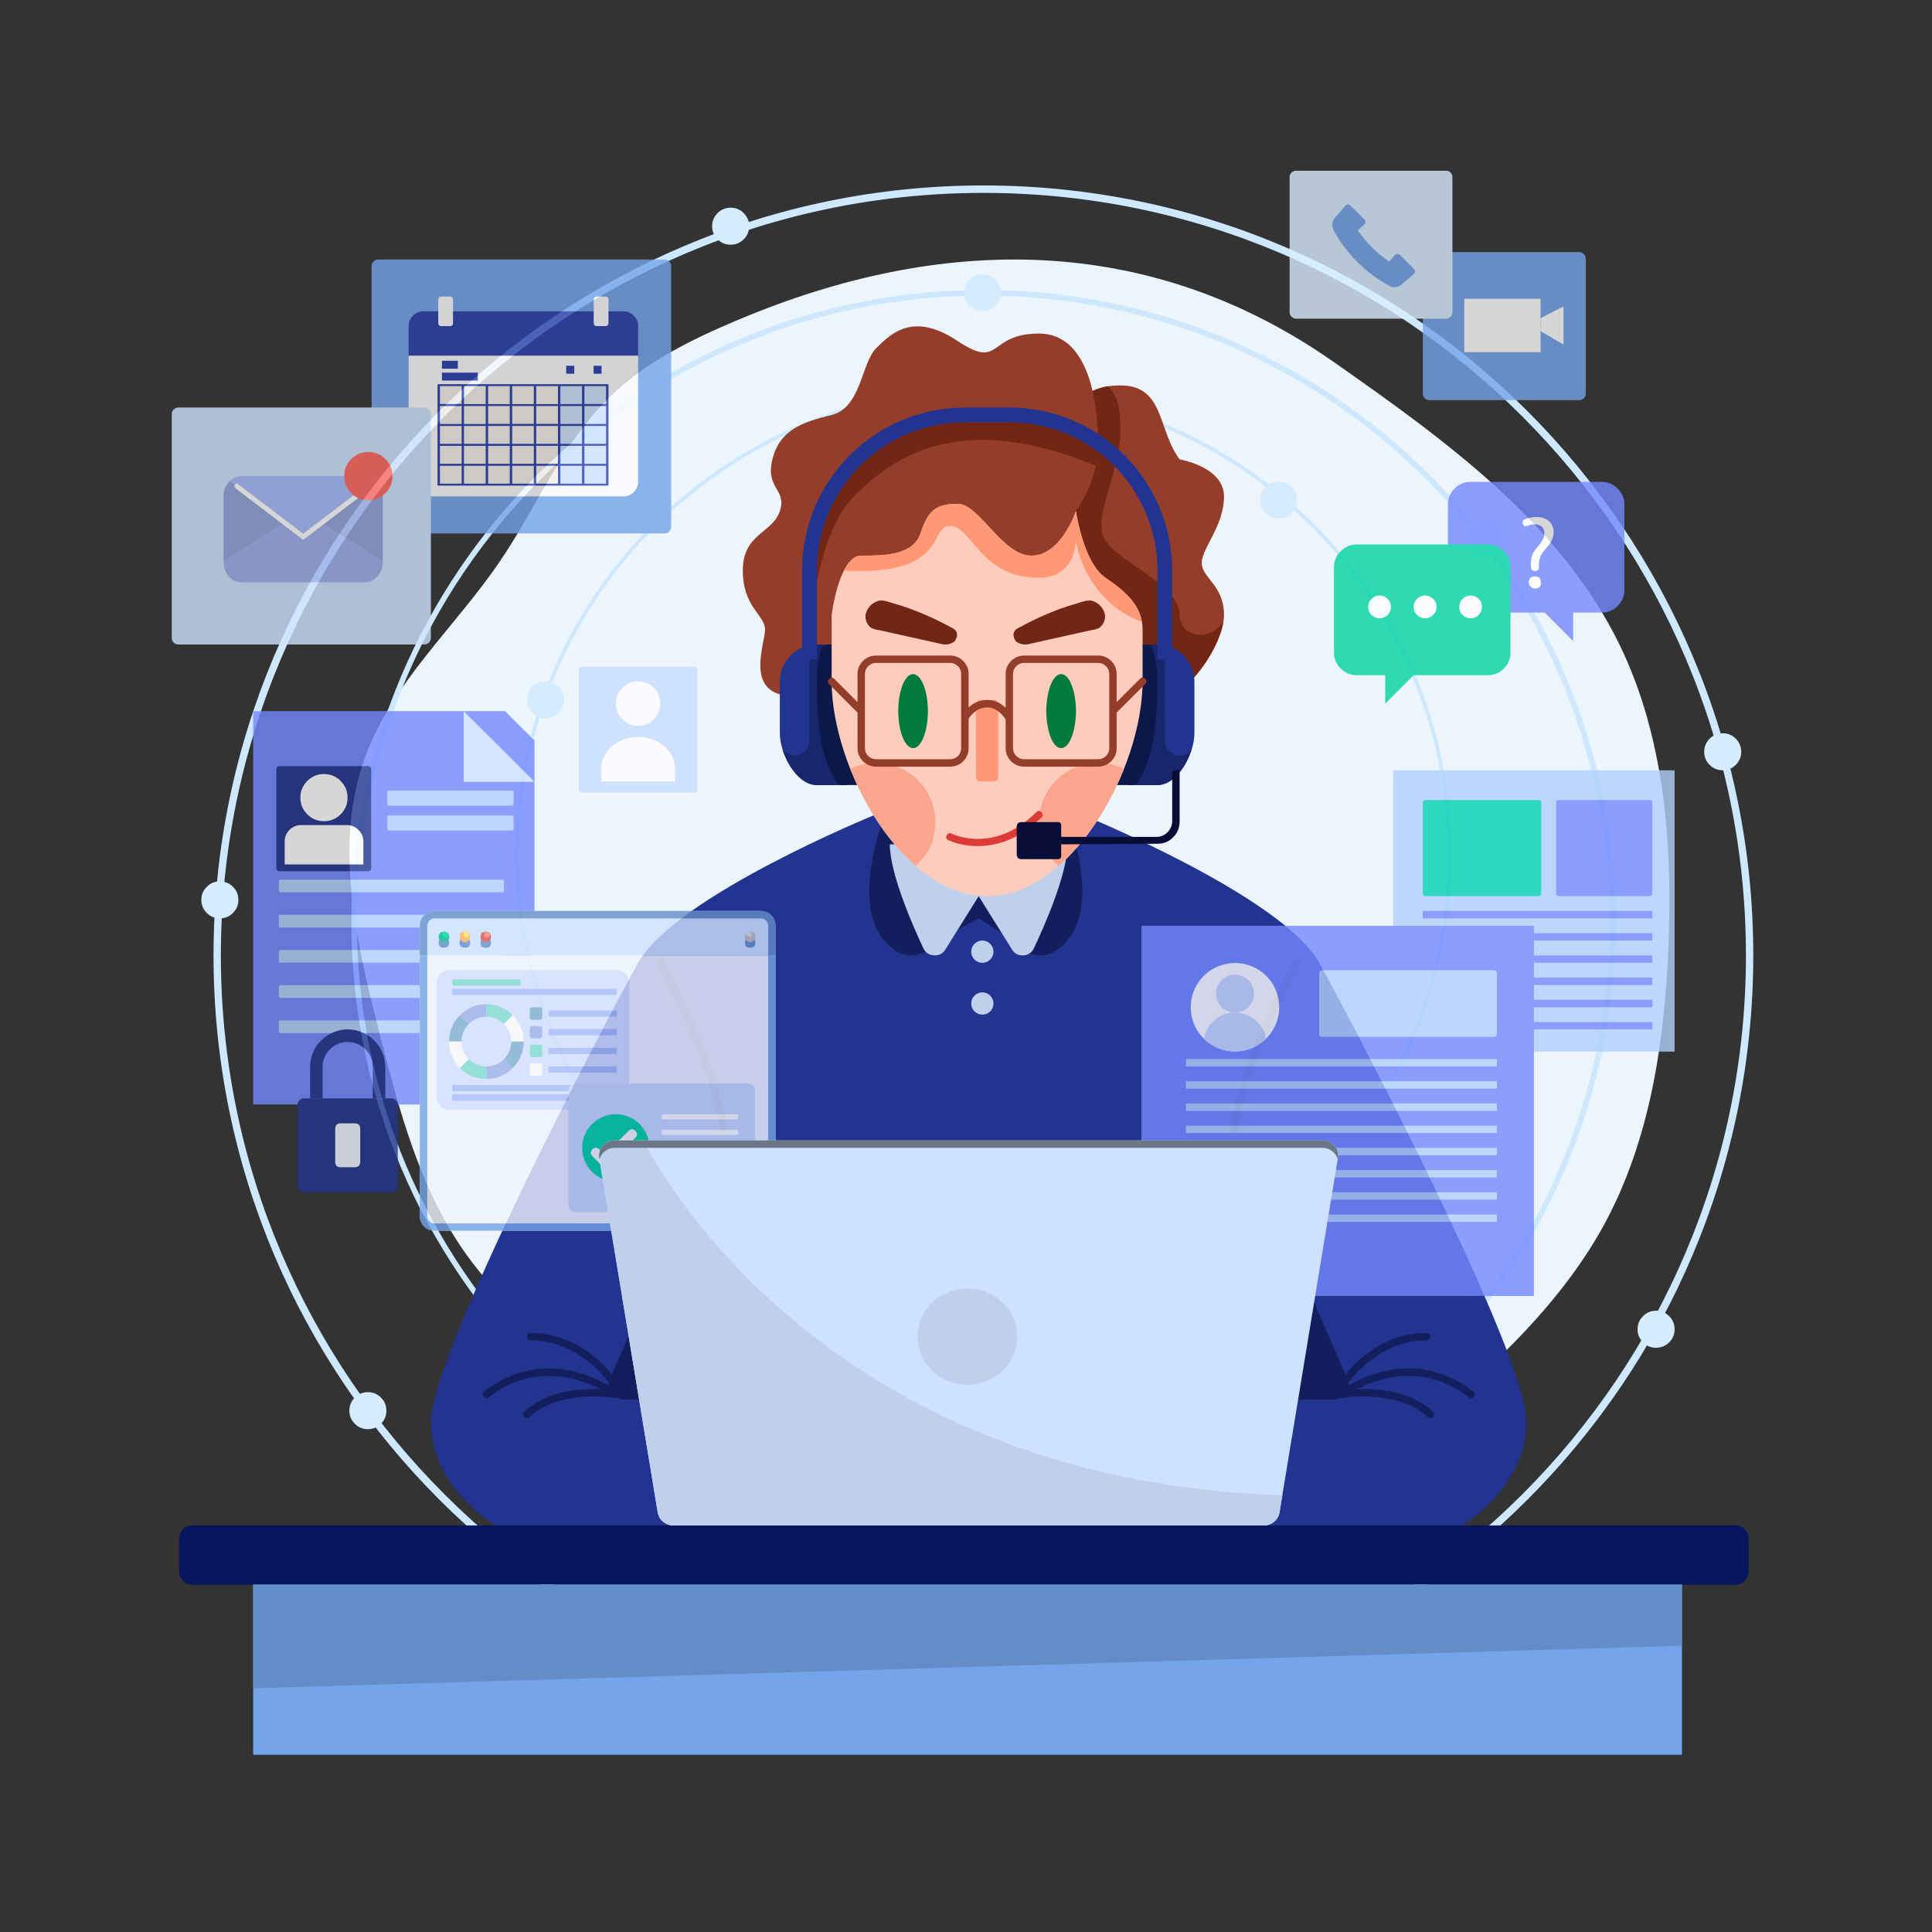 <svg xmlns="http://www.w3.org/2000/svg" xmlns:xlink="http://www.w3.org/1999/xlink" width="100" viewBox="0 0 75 75" height="100" preserveAspectRatio="xMidYMid meet"><rect x="0" y="0" width="75" height="75" fill="#333333" stroke="none"/><defs><filter x="0%" y="0%" width="100%" height="100%" id="b3e5a103e4"></filter><clipPath id="f2c96c9980"><path d="M 8 7 L 68.121 7 L 68.121 67 L 8 67 Z M 8 7 " clip-rule="nonzero"></path></clipPath><clipPath id="e8e03195e9"><path d="M 6.621 59 L 68 59 L 68 62 L 6.621 62 Z M 6.621 59 " clip-rule="nonzero"></path></clipPath><clipPath id="db201ad5b2"><path d="M 9 61 L 66 61 L 66 68.121 L 9 68.121 Z M 9 61 " clip-rule="nonzero"></path></clipPath><clipPath id="f3d043147e"><path d="M 6.621 6.621 L 66 6.621 L 66 51 L 6.621 51 Z M 6.621 6.621 " clip-rule="nonzero"></path></clipPath><mask id="38878ea398"><g filter="url(#b3e5a103e4)"><rect x="-7.5" width="90" fill="#000000" y="-7.5" height="90" fill-opacity="0.8"></rect></g></mask><clipPath id="aa8a742ff2"><path d="M 48 23 L 59.039 23 L 59.039 35 L 48 35 Z M 48 23 " clip-rule="nonzero"></path></clipPath><clipPath id="99abf49ccd"><path d="M 38 29 L 54 29 L 54 44.641 L 38 44.641 Z M 38 29 " clip-rule="nonzero"></path></clipPath><clipPath id="c4e2092136"><path d="M 0.621 9 L 11 9 L 11 20 L 0.621 20 Z M 0.621 9 " clip-rule="nonzero"></path></clipPath><clipPath id="af82060368"><path d="M 44 0.621 L 51 0.621 L 51 7 L 44 7 Z M 44 0.621 " clip-rule="nonzero"></path></clipPath><clipPath id="4b0df51f37"><rect x="0" width="60" y="0" height="45"></rect></clipPath></defs><path fill="#ecf5fb" d="M 28.648 12.418 C 26.844 13.176 25.043 14.059 23.645 15.434 C 21.828 17.215 20.848 19.664 19.418 21.773 C 17.684 24.336 15.23 26.48 14.172 29.395 C 12.941 32.773 13.82 36.52 14.707 40.012 C 15.473 43.023 16.273 46.113 18.066 48.648 C 19.551 50.746 21.629 52.34 23.672 53.898 C 26.281 55.887 28.945 57.906 32.039 58.996 C 35.078 60.062 38.367 60.172 41.586 60.078 C 44.594 59.992 47.664 59.727 50.422 58.512 C 52.637 57.539 54.551 56 56.363 54.395 C 58.617 52.398 60.793 50.234 62.242 47.594 C 64.047 44.309 64.617 40.484 64.77 36.738 C 64.93 32.738 64.617 28.598 62.859 25.004 C 60.551 20.281 56.078 17.07 51.785 14.059 C 44.613 9.035 36.566 9.082 28.648 12.418 Z M 28.648 12.418 " fill-opacity="1" fill-rule="nonzero"></path><g clip-path="url(#f2c96c9980)"><path fill="#cee9ff" d="M 38.176 66.977 C 21.695 66.977 8.289 53.57 8.289 37.09 C 8.289 20.609 21.695 7.199 38.176 7.199 C 54.656 7.199 68.062 20.609 68.062 37.09 C 68.062 53.57 54.656 66.977 38.176 66.977 Z M 38.176 7.488 C 21.855 7.488 8.574 20.766 8.574 37.09 C 8.574 53.41 21.855 66.688 38.176 66.688 C 54.496 66.688 67.777 53.41 67.777 37.09 C 67.777 20.766 54.496 7.488 38.176 7.488 Z M 38.176 7.488 " fill-opacity="1" fill-rule="nonzero"></path></g><path fill="#cee9ff" d="M 38.176 60.332 C 24.648 60.332 13.641 49.324 13.641 35.793 C 13.641 22.266 24.648 11.258 38.176 11.258 C 51.703 11.258 62.711 22.266 62.711 35.793 C 62.711 49.324 51.703 60.332 38.176 60.332 Z M 38.176 11.477 C 24.766 11.477 13.855 22.383 13.855 35.793 C 13.855 49.203 24.766 60.113 38.176 60.113 C 51.586 60.113 62.496 49.203 62.496 35.793 C 62.496 22.387 51.586 11.477 38.176 11.477 Z M 38.176 11.477 " fill-opacity="1" fill-rule="nonzero"></path><path fill="#cee9ff" d="M 38.176 51.387 C 28.152 51.387 20 43.23 20 33.207 C 20 23.188 28.152 15.031 38.176 15.031 C 48.199 15.031 56.352 23.184 56.352 33.207 C 56.352 43.23 48.199 51.387 38.176 51.387 Z M 38.176 15.176 C 28.23 15.176 20.141 23.266 20.141 33.207 C 20.141 43.152 28.23 51.242 38.176 51.242 C 48.121 51.242 56.211 43.152 56.211 33.207 C 56.211 23.266 48.121 15.176 38.176 15.176 Z M 38.176 15.176 " fill-opacity="1" fill-rule="nonzero"></path><path fill="#d5ecff" d="M 21.898 27.172 C 21.898 27.371 21.828 27.539 21.688 27.68 C 21.547 27.82 21.379 27.891 21.18 27.891 C 20.98 27.891 20.812 27.82 20.672 27.68 C 20.531 27.539 20.461 27.371 20.461 27.172 C 20.461 26.977 20.531 26.805 20.672 26.664 C 20.812 26.523 20.98 26.453 21.18 26.453 C 21.379 26.453 21.547 26.523 21.688 26.664 C 21.828 26.805 21.898 26.977 21.898 27.172 Z M 21.898 27.172 " fill-opacity="1" fill-rule="nonzero"></path><path fill="#d5ecff" d="M 9.254 34.934 C 9.254 35.133 9.184 35.301 9.043 35.441 C 8.902 35.582 8.734 35.652 8.535 35.652 C 8.336 35.652 8.168 35.582 8.027 35.441 C 7.887 35.301 7.816 35.133 7.816 34.934 C 7.816 34.734 7.887 34.566 8.027 34.426 C 8.168 34.285 8.336 34.215 8.535 34.215 C 8.734 34.215 8.902 34.285 9.043 34.426 C 9.184 34.566 9.254 34.734 9.254 34.934 Z M 9.254 34.934 " fill-opacity="1" fill-rule="nonzero"></path><path fill="#d5ecff" d="M 67.594 29.184 C 67.594 29.383 67.523 29.551 67.383 29.691 C 67.242 29.832 67.074 29.902 66.875 29.902 C 66.676 29.902 66.508 29.832 66.367 29.691 C 66.227 29.555 66.156 29.383 66.156 29.184 C 66.156 28.988 66.227 28.816 66.367 28.676 C 66.508 28.535 66.676 28.465 66.875 28.465 C 67.074 28.465 67.242 28.535 67.383 28.676 C 67.523 28.816 67.594 28.988 67.594 29.184 Z M 67.594 29.184 " fill-opacity="1" fill-rule="nonzero"></path><path fill="#d5ecff" d="M 65.008 51.602 C 65.008 51.801 64.938 51.969 64.797 52.109 C 64.656 52.25 64.484 52.32 64.289 52.32 C 64.09 52.32 63.918 52.25 63.781 52.109 C 63.641 51.969 63.57 51.801 63.57 51.602 C 63.57 51.402 63.641 51.234 63.781 51.094 C 63.918 50.953 64.09 50.883 64.289 50.883 C 64.484 50.883 64.656 50.953 64.797 51.094 C 64.938 51.234 65.008 51.402 65.008 51.602 Z M 65.008 51.602 " fill-opacity="1" fill-rule="nonzero"></path><path fill="#d5ecff" d="M 50.348 19.414 C 50.348 19.613 50.277 19.781 50.141 19.922 C 50 20.062 49.828 20.133 49.629 20.133 C 49.434 20.133 49.262 20.062 49.121 19.922 C 48.984 19.781 48.914 19.613 48.914 19.414 C 48.914 19.215 48.984 19.047 49.121 18.906 C 49.262 18.766 49.434 18.695 49.629 18.695 C 49.828 18.695 50 18.766 50.141 18.906 C 50.277 19.047 50.348 19.215 50.348 19.414 Z M 50.348 19.414 " fill-opacity="1" fill-rule="nonzero"></path><path fill="#d5ecff" d="M 58.398 20.852 C 58.398 21.051 58.328 21.219 58.188 21.359 C 58.047 21.5 57.875 21.57 57.68 21.57 C 57.48 21.57 57.309 21.5 57.172 21.359 C 57.031 21.219 56.961 21.051 56.961 20.852 C 56.961 20.652 57.031 20.484 57.172 20.344 C 57.309 20.203 57.48 20.133 57.68 20.133 C 57.875 20.133 58.047 20.203 58.188 20.344 C 58.328 20.484 58.398 20.652 58.398 20.852 Z M 58.398 20.852 " fill-opacity="1" fill-rule="nonzero"></path><path fill="#d5ecff" d="M 29.082 8.781 C 29.082 8.98 29.012 9.148 28.871 9.289 C 28.73 9.43 28.562 9.5 28.363 9.5 C 28.164 9.5 27.996 9.43 27.855 9.289 C 27.715 9.148 27.645 8.98 27.645 8.781 C 27.645 8.582 27.715 8.414 27.855 8.273 C 27.996 8.133 28.164 8.062 28.363 8.062 C 28.562 8.062 28.73 8.133 28.871 8.273 C 29.012 8.414 29.082 8.582 29.082 8.781 Z M 29.082 8.781 " fill-opacity="1" fill-rule="nonzero"></path><path fill="#d5ecff" d="M 38.855 11.367 C 38.855 11.566 38.785 11.734 38.645 11.875 C 38.504 12.016 38.332 12.086 38.137 12.086 C 37.938 12.086 37.766 12.016 37.629 11.875 C 37.488 11.734 37.418 11.566 37.418 11.367 C 37.418 11.168 37.488 11 37.629 10.859 C 37.77 10.719 37.938 10.648 38.137 10.648 C 38.332 10.648 38.504 10.719 38.645 10.859 C 38.785 11 38.855 11.168 38.855 11.367 Z M 38.855 11.367 " fill-opacity="1" fill-rule="nonzero"></path><path fill="#d5ecff" d="M 15 54.762 C 15 54.961 14.93 55.129 14.789 55.27 C 14.648 55.41 14.48 55.48 14.281 55.48 C 14.082 55.48 13.914 55.41 13.773 55.27 C 13.633 55.129 13.562 54.961 13.562 54.762 C 13.562 54.562 13.633 54.395 13.773 54.254 C 13.914 54.113 14.082 54.043 14.281 54.043 C 14.48 54.043 14.648 54.113 14.789 54.254 C 14.93 54.395 15 54.562 15 54.762 Z M 15 54.762 " fill-opacity="1" fill-rule="nonzero"></path><path fill="#22348f" d="M 51.211 37.375 C 49.773 34.789 42.016 31.629 42.016 31.629 L 33.969 31.629 C 33.969 31.629 26.207 34.789 24.773 37.375 C 23.336 39.961 16.727 52.605 16.727 55.195 C 16.727 57.781 19.238 59.219 19.238 59.219 L 56.742 59.219 C 56.742 59.219 59.258 57.781 59.258 55.195 C 59.258 52.605 52.648 39.961 51.211 37.375 Z M 51.211 37.375 " fill-opacity="1" fill-rule="nonzero"></path><path fill="#131f5d" d="M 25.84 48.582 L 23.668 53.543 C 23.504 53.922 23.809 54.332 24.25 54.332 L 26.785 54.332 Z M 25.84 48.582 " fill-opacity="1" fill-rule="nonzero"></path><path fill="#131f5d" d="M 28.078 43.984 C 28.082 43.984 28.086 43.984 28.094 43.984 C 28.188 43.973 28.23 43.922 28.219 43.824 C 27.934 41.242 25.848 37.465 25.758 37.305 C 25.715 37.223 25.648 37.203 25.562 37.25 C 25.48 37.297 25.461 37.363 25.508 37.445 C 25.531 37.484 27.652 41.332 27.934 43.859 C 27.941 43.941 27.992 43.984 28.078 43.984 Z M 28.078 43.984 " fill-opacity="1" fill-rule="nonzero"></path><path fill="#131f5d" d="M 23.766 53.758 C 23.824 53.758 23.867 53.73 23.895 53.68 C 23.918 53.629 23.918 53.582 23.887 53.531 C 23.836 53.461 22.668 51.746 20.605 51.746 C 20.508 51.742 20.457 51.789 20.457 51.887 C 20.457 51.988 20.508 52.035 20.605 52.031 C 22.516 52.031 23.637 53.676 23.645 53.691 C 23.676 53.734 23.715 53.758 23.766 53.758 Z M 23.766 53.758 " fill-opacity="1" fill-rule="nonzero"></path><path fill="#131f5d" d="M 20.453 55.051 C 20.488 55.051 20.523 55.039 20.551 55.012 C 21.742 53.906 23.863 54.266 23.883 54.27 C 23.957 54.281 24.012 54.254 24.043 54.184 C 24.07 54.117 24.059 54.059 23.996 54.016 C 23.973 53.992 21.363 52.02 18.793 54.016 C 18.719 54.074 18.711 54.141 18.77 54.215 C 18.824 54.289 18.895 54.297 18.969 54.242 C 20.703 52.898 22.457 53.488 23.301 53.926 C 22.531 53.891 21.234 53.984 20.355 54.801 C 20.305 54.844 20.293 54.898 20.316 54.957 C 20.344 55.02 20.387 55.051 20.453 55.051 Z M 20.453 55.051 " fill-opacity="1" fill-rule="nonzero"></path><path fill="#131f5d" d="M 50.145 48.582 L 52.316 53.543 C 52.48 53.922 52.176 54.332 51.73 54.332 L 49.199 54.332 Z M 50.145 48.582 " fill-opacity="1" fill-rule="nonzero"></path><path fill="#131f5d" d="M 47.906 43.984 C 47.902 43.984 47.895 43.984 47.891 43.984 C 47.797 43.973 47.754 43.922 47.766 43.824 C 48.051 41.242 50.137 37.465 50.223 37.305 C 50.27 37.219 50.336 37.199 50.422 37.246 C 50.508 37.293 50.523 37.359 50.477 37.445 C 50.453 37.484 48.332 41.332 48.051 43.859 C 48.039 43.941 47.992 43.984 47.906 43.984 Z M 47.906 43.984 " fill-opacity="1" fill-rule="nonzero"></path><path fill="#131f5d" d="M 52.219 53.758 C 52.16 53.758 52.117 53.73 52.09 53.68 C 52.062 53.629 52.066 53.582 52.098 53.531 C 52.145 53.461 53.312 51.746 55.379 51.746 C 55.473 51.746 55.52 51.797 55.52 51.887 C 55.52 51.98 55.473 52.031 55.379 52.031 C 53.465 52.031 52.348 53.676 52.336 53.691 C 52.309 53.734 52.27 53.758 52.219 53.758 Z M 52.219 53.758 " fill-opacity="1" fill-rule="nonzero"></path><path fill="#131f5d" d="M 55.531 55.051 C 55.492 55.051 55.461 55.039 55.434 55.012 C 54.242 53.906 52.121 54.266 52.098 54.27 C 52.023 54.281 51.973 54.254 51.941 54.184 C 51.91 54.117 51.926 54.059 51.984 54.016 C 52.012 53.992 54.617 52.02 57.191 54.016 C 57.266 54.074 57.273 54.141 57.215 54.215 C 57.156 54.289 57.09 54.297 57.016 54.242 C 55.281 52.898 53.527 53.488 52.684 53.926 C 53.453 53.891 54.746 53.984 55.629 54.801 C 55.676 54.844 55.688 54.898 55.664 54.957 C 55.641 55.02 55.598 55.051 55.531 55.051 Z M 55.531 55.051 " fill-opacity="1" fill-rule="nonzero"></path><path fill="#131f5d" d="M 41.504 31.914 L 34.254 31.914 C 34.254 31.914 33.105 34.918 34.254 36.422 C 35.406 37.922 36.555 36.422 36.555 36.422 L 37.992 35.652 L 39.203 36.422 C 39.203 36.422 40.355 37.922 41.504 36.422 C 42.652 34.918 41.504 31.914 41.504 31.914 Z M 41.504 31.914 " fill-opacity="1" fill-rule="nonzero"></path><path fill="#bed0ec" d="M 37.992 32.828 L 34.543 32.777 C 34.543 33.941 35.488 36.055 35.844 36.809 C 35.926 36.984 36.062 37.074 36.258 37.086 C 36.449 37.098 36.594 37.023 36.699 36.859 L 37.992 34.789 L 39.285 36.859 C 39.387 37.023 39.535 37.098 39.727 37.086 C 39.918 37.074 40.055 36.984 40.137 36.809 C 40.496 36.051 41.441 33.941 41.441 32.777 Z M 37.992 32.828 " fill-opacity="1" fill-rule="nonzero"></path><path fill="#bed0ec" d="M 38.566 36.945 C 38.566 37.062 38.523 37.164 38.441 37.25 C 38.355 37.336 38.254 37.375 38.137 37.375 C 38.016 37.375 37.914 37.336 37.828 37.25 C 37.746 37.164 37.703 37.062 37.703 36.945 C 37.703 36.824 37.746 36.723 37.828 36.641 C 37.914 36.555 38.016 36.512 38.137 36.512 C 38.254 36.512 38.355 36.555 38.441 36.641 C 38.523 36.723 38.566 36.824 38.566 36.945 Z M 38.566 36.945 " fill-opacity="1" fill-rule="nonzero"></path><path fill="#bed0ec" d="M 38.566 38.957 C 38.566 39.074 38.523 39.176 38.441 39.262 C 38.355 39.344 38.254 39.387 38.133 39.387 C 38.016 39.387 37.914 39.344 37.828 39.262 C 37.746 39.176 37.703 39.074 37.703 38.957 C 37.703 38.836 37.746 38.734 37.828 38.652 C 37.914 38.566 38.016 38.523 38.137 38.523 C 38.254 38.523 38.355 38.566 38.441 38.652 C 38.523 38.734 38.566 38.836 38.566 38.957 Z M 38.566 38.957 " fill-opacity="1" fill-rule="nonzero"></path><path fill="#943d2a" d="M 41.77 20.992 L 41.77 15.82 C 41.77 15.82 42.055 14.961 43.492 14.961 C 45.215 14.961 44.93 16.684 45.793 17.832 C 45.793 17.832 47.516 18.121 47.516 19.27 C 47.516 20.418 46.652 21.281 46.652 21.855 C 46.652 22.43 47.516 22.719 47.516 23.867 C 47.516 25.02 46.078 27.031 45.219 27.031 L 41.77 27.031 Z M 41.77 20.992 " fill-opacity="1" fill-rule="nonzero"></path><path fill="#722613" d="M 45.793 23.867 C 45.793 22.719 43.492 21.855 42.918 20.996 C 42.344 20.133 43.492 18.406 43.492 16.684 C 43.492 15.793 43.398 15.426 43.027 14.992 C 41.992 15.152 41.77 15.82 41.77 15.82 L 41.77 27.031 L 45.215 27.031 C 46.012 27.031 47.293 25.32 47.488 24.152 C 46.922 24.945 45.793 24.73 45.793 23.867 Z M 45.793 23.867 " fill-opacity="1" fill-rule="nonzero"></path><path fill="#943d2a" d="M 41.77 21.855 L 41.77 19.844 C 41.77 19.844 42.629 18.695 42.629 17.258 C 42.629 15.82 42.344 12.949 40.332 12.949 C 38.32 12.949 38.895 14.383 37.168 13.234 C 35.445 12.086 34.582 12.949 34.008 13.523 C 33.434 14.098 33.434 15.82 32.285 16.109 C 31.133 16.395 30.273 16.684 29.984 17.832 C 29.699 18.98 30.559 18.98 30.273 19.844 C 29.984 20.707 28.836 20.707 28.836 22.145 C 28.836 23.582 29.699 23.867 29.699 24.441 C 29.699 25.016 28.836 27.027 30.848 27.027 L 41.77 27.027 Z M 41.77 21.855 " fill-opacity="1" fill-rule="nonzero"></path><path fill="#722613" d="M 39.18 16.395 L 37.457 16.395 C 37.078 16.395 36.707 16.434 36.336 16.508 C 35.965 16.582 35.605 16.688 35.258 16.832 C 34.91 16.977 34.578 17.156 34.266 17.363 C 33.949 17.574 33.66 17.812 33.395 18.078 C 33.125 18.348 32.887 18.637 32.68 18.949 C 32.469 19.266 32.293 19.598 32.148 19.945 C 32.004 20.293 31.895 20.652 31.82 21.023 C 31.746 21.395 31.711 21.766 31.711 22.145 L 31.711 22.559 C 31.953 21.41 32.391 20.023 33.145 19.27 C 34.574 17.84 37.141 15.848 42.539 18.082 C 42.578 17.906 42.605 17.727 42.617 17.543 C 41.602 16.777 40.457 16.395 39.18 16.395 Z M 39.18 16.395 " fill-opacity="1" fill-rule="nonzero"></path><path fill="#22348f" d="M 43.781 26.453 L 43.781 25.02 L 44.93 25.02 C 45.121 25.02 45.305 25.055 45.48 25.129 C 45.656 25.199 45.809 25.305 45.945 25.438 C 46.078 25.574 46.184 25.73 46.258 25.906 C 46.328 26.082 46.367 26.266 46.367 26.453 L 46.367 28.465 C 46.367 29.262 45.723 30.477 44.93 30.477 L 43.781 30.477 Z M 43.781 26.453 " fill-opacity="1" fill-rule="nonzero"></path><path fill="#18266d" d="M 45.793 29.328 C 45.633 29.328 45.496 29.273 45.387 29.16 C 45.273 29.047 45.215 28.914 45.215 28.754 L 45.215 25.047 C 45.121 25.027 45.027 25.02 44.93 25.02 L 43.781 25.02 L 43.781 30.477 L 44.93 30.477 C 45.535 30.477 46.051 29.77 46.262 29.082 C 46.148 29.246 45.992 29.328 45.793 29.328 Z M 45.793 29.328 " fill-opacity="1" fill-rule="nonzero"></path><path fill="#0c174a" d="M 43.203 25.02 L 44.488 25.02 C 44.602 25.016 44.688 25.066 44.742 25.172 C 44.824 25.336 44.93 25.934 44.93 26.453 C 44.93 28.465 44.676 29.57 44.168 30.352 C 44.109 30.438 44.031 30.48 43.926 30.477 L 43.203 30.477 Z M 43.203 25.02 " fill-opacity="1" fill-rule="nonzero"></path><path fill="#22348f" d="M 32.859 26.453 L 32.859 25.02 L 31.711 25.02 C 31.52 25.02 31.336 25.055 31.16 25.129 C 30.984 25.199 30.828 25.305 30.695 25.438 C 30.559 25.574 30.453 25.73 30.383 25.906 C 30.309 26.082 30.273 26.266 30.273 26.453 L 30.273 28.465 C 30.273 29.262 30.914 30.477 31.711 30.477 L 32.859 30.477 Z M 32.859 26.453 " fill-opacity="1" fill-rule="nonzero"></path><path fill="#18266d" d="M 30.848 29.328 C 31.008 29.328 31.141 29.273 31.254 29.16 C 31.367 29.047 31.422 28.914 31.422 28.754 L 31.422 25.047 C 31.516 25.027 31.613 25.02 31.711 25.02 L 32.859 25.02 L 32.859 30.477 L 31.711 30.477 C 31.105 30.477 30.586 29.77 30.375 29.082 C 30.488 29.246 30.648 29.328 30.848 29.328 Z M 30.848 29.328 " fill-opacity="1" fill-rule="nonzero"></path><path fill="#0c174a" d="M 33.434 25.02 L 32.152 25.02 C 32.035 25.016 31.949 25.066 31.898 25.172 C 31.812 25.336 31.711 25.934 31.711 26.453 C 31.711 28.465 31.965 29.57 32.473 30.352 C 32.527 30.438 32.609 30.48 32.711 30.477 L 33.434 30.477 Z M 33.434 25.02 " fill-opacity="1" fill-rule="nonzero"></path><path fill="#fdccbd" d="M 44.355 24.441 L 44.355 26.453 C 44.355 29.789 41.652 34.789 38.32 34.789 C 34.988 34.789 32.285 29.789 32.285 26.453 L 32.285 23.867 C 32.285 23.867 32.57 21.57 33.434 21.57 C 34.297 21.57 35.445 21.57 35.734 20.707 C 36.02 19.844 36.309 19.559 37.172 19.559 C 38.031 19.559 38.895 21.57 40.043 21.57 C 41.195 21.57 41.77 19.844 41.77 19.844 C 41.77 19.844 42.055 21.855 42.918 22.43 C 43.781 23.008 44.355 23.582 44.355 24.441 Z M 44.355 24.441 " fill-opacity="1" fill-rule="nonzero"></path><path fill="#22348f" d="M 31.133 25.594 L 31.133 22.145 C 31.133 21.73 31.176 21.316 31.258 20.91 C 31.336 20.504 31.457 20.109 31.617 19.723 C 31.773 19.34 31.969 18.977 32.199 18.633 C 32.43 18.285 32.691 17.965 32.988 17.672 C 33.281 17.379 33.598 17.117 33.945 16.887 C 34.289 16.656 34.652 16.461 35.039 16.301 C 35.422 16.145 35.816 16.023 36.223 15.941 C 36.633 15.863 37.043 15.82 37.457 15.82 L 39.184 15.82 C 39.598 15.82 40.008 15.863 40.414 15.941 C 40.824 16.023 41.219 16.145 41.602 16.301 C 41.984 16.461 42.348 16.656 42.695 16.887 C 43.039 17.117 43.359 17.379 43.652 17.672 C 43.945 17.965 44.207 18.285 44.438 18.633 C 44.668 18.977 44.863 19.34 45.023 19.723 C 45.184 20.109 45.301 20.504 45.383 20.91 C 45.465 21.316 45.504 21.73 45.504 22.145 L 45.504 25.594 L 44.93 25.594 L 44.93 22.145 C 44.93 21.766 44.895 21.395 44.82 21.023 C 44.746 20.652 44.637 20.293 44.492 19.945 C 44.348 19.598 44.172 19.266 43.961 18.949 C 43.75 18.637 43.512 18.348 43.246 18.078 C 42.98 17.812 42.688 17.574 42.375 17.363 C 42.062 17.156 41.73 16.977 41.383 16.832 C 41.031 16.688 40.672 16.582 40.305 16.508 C 39.934 16.434 39.559 16.395 39.184 16.395 L 37.457 16.395 C 37.078 16.395 36.707 16.434 36.336 16.508 C 35.965 16.582 35.605 16.688 35.258 16.832 C 34.91 16.977 34.578 17.156 34.266 17.363 C 33.949 17.574 33.66 17.812 33.395 18.078 C 33.125 18.348 32.887 18.637 32.68 18.949 C 32.469 19.266 32.293 19.598 32.148 19.945 C 32.004 20.293 31.895 20.652 31.82 21.023 C 31.746 21.395 31.711 21.766 31.711 22.145 L 31.711 25.594 Z M 31.133 25.594 " fill-opacity="1" fill-rule="nonzero"></path><path fill="#ff9875" d="M 42.914 22.43 C 42.055 21.855 41.766 19.844 41.766 19.844 C 41.766 19.844 41.191 21.57 40.043 21.57 C 38.891 21.57 38.031 19.559 37.168 19.559 C 36.305 19.559 36.02 19.844 35.73 20.707 C 35.445 21.57 34.293 21.57 33.434 21.57 C 33.148 21.57 32.93 21.82 32.758 22.152 C 36.852 22.371 36.031 20.418 36.879 20.418 C 37.742 20.418 38.031 22.43 40.328 22.43 C 41.766 22.43 41.766 20.996 41.766 20.996 C 41.766 20.996 42.055 23.273 44.328 24.145 C 44.211 23.441 43.676 22.938 42.914 22.43 Z M 42.914 22.43 " fill-opacity="1" fill-rule="nonzero"></path><path fill="#ff9875" d="M 38.078 27.172 L 38.559 27.172 C 38.688 27.172 38.75 27.238 38.75 27.363 L 38.75 30.145 C 38.75 30.27 38.688 30.336 38.559 30.336 L 38.078 30.336 C 37.953 30.336 37.887 30.27 37.887 30.145 L 37.887 27.363 C 37.887 27.238 37.953 27.172 38.078 27.172 Z M 38.078 27.172 " fill-opacity="1" fill-rule="nonzero"></path><path fill="#faa68e" d="M 36.309 31.914 C 36.309 31.719 36.285 31.527 36.234 31.34 C 36.188 31.152 36.117 30.973 36.02 30.801 C 35.926 30.629 35.812 30.477 35.68 30.332 C 35.547 30.191 35.395 30.07 35.23 29.965 C 35.066 29.863 34.891 29.781 34.703 29.723 C 34.52 29.664 34.328 29.629 34.133 29.621 C 33.938 29.609 33.746 29.625 33.555 29.664 C 33.363 29.699 33.184 29.762 33.008 29.848 C 33.582 31.297 34.473 32.684 35.551 33.617 C 36.055 33.164 36.309 32.594 36.309 31.914 Z M 36.309 31.914 " fill-opacity="1" fill-rule="nonzero"></path><path fill="#faa68e" d="M 43.633 29.848 C 43.383 29.727 43.121 29.652 42.848 29.629 C 42.57 29.602 42.301 29.625 42.031 29.695 C 41.766 29.766 41.52 29.883 41.293 30.043 C 41.066 30.203 40.879 30.398 40.723 30.629 C 40.57 30.859 40.461 31.109 40.395 31.375 C 40.328 31.645 40.316 31.918 40.348 32.191 C 40.383 32.469 40.461 32.727 40.59 32.973 C 40.719 33.219 40.883 33.434 41.09 33.617 C 42.168 32.684 43.055 31.297 43.633 29.848 Z M 43.633 29.848 " fill-opacity="1" fill-rule="nonzero"></path><path fill="#dc3b36" d="M 37.961 32.844 C 37.562 32.848 37.184 32.773 36.816 32.617 C 36.73 32.574 36.711 32.512 36.754 32.426 C 36.797 32.34 36.859 32.32 36.945 32.363 C 37.012 32.395 38.602 33.152 40.23 31.527 C 40.297 31.461 40.363 31.465 40.43 31.531 C 40.496 31.594 40.496 31.66 40.434 31.73 C 39.543 32.621 38.641 32.844 37.961 32.844 Z M 37.961 32.844 " fill-opacity="1" fill-rule="nonzero"></path><path fill="#070d34" d="M 39.66 31.914 L 41.066 31.914 C 41.152 31.914 41.195 31.957 41.195 32.043 L 41.195 33.227 C 41.195 33.309 41.152 33.352 41.066 33.352 L 39.66 33.352 C 39.531 33.352 39.469 33.289 39.469 33.16 L 39.469 32.105 C 39.469 31.98 39.531 31.914 39.66 31.914 Z M 39.66 31.914 " fill-opacity="1" fill-rule="nonzero"></path><path fill="#070d34" d="M 44.938 32.754 L 41.191 32.777 L 41.191 32.488 L 44.93 32.488 C 45.082 32.477 45.215 32.418 45.324 32.309 C 45.43 32.199 45.492 32.07 45.504 31.914 L 45.504 29.902 L 45.793 29.902 L 45.793 31.898 C 45.789 32.137 45.707 32.336 45.539 32.504 C 45.375 32.672 45.172 32.754 44.938 32.754 Z M 44.938 32.754 " fill-opacity="1" fill-rule="nonzero"></path><path fill="#007b3b" d="M 41.77 27.605 C 41.77 27.793 41.754 27.977 41.723 28.152 C 41.695 28.332 41.652 28.484 41.598 28.621 C 41.547 28.754 41.484 28.859 41.414 28.934 C 41.344 29.004 41.27 29.043 41.191 29.043 C 41.117 29.043 41.043 29.004 40.973 28.934 C 40.902 28.859 40.84 28.754 40.785 28.621 C 40.734 28.484 40.691 28.332 40.664 28.152 C 40.633 27.977 40.617 27.793 40.617 27.605 C 40.617 27.414 40.633 27.23 40.664 27.055 C 40.691 26.879 40.734 26.723 40.785 26.59 C 40.84 26.453 40.902 26.352 40.973 26.277 C 41.043 26.203 41.117 26.168 41.191 26.168 C 41.27 26.168 41.344 26.203 41.414 26.277 C 41.484 26.352 41.547 26.453 41.598 26.59 C 41.652 26.723 41.695 26.879 41.723 27.055 C 41.754 27.23 41.77 27.414 41.77 27.605 Z M 41.77 27.605 " fill-opacity="1" fill-rule="nonzero"></path><path fill="#007b3b" d="M 36.02 27.605 C 36.02 27.793 36.004 27.977 35.977 28.152 C 35.945 28.332 35.906 28.484 35.852 28.621 C 35.797 28.754 35.734 28.859 35.664 28.934 C 35.594 29.004 35.523 29.043 35.445 29.043 C 35.367 29.043 35.297 29.004 35.227 28.934 C 35.156 28.859 35.094 28.754 35.039 28.621 C 34.984 28.484 34.945 28.332 34.914 28.152 C 34.887 27.977 34.871 27.793 34.871 27.605 C 34.871 27.414 34.887 27.23 34.914 27.055 C 34.945 26.879 34.984 26.723 35.039 26.59 C 35.094 26.453 35.156 26.352 35.227 26.277 C 35.297 26.203 35.367 26.168 35.445 26.168 C 35.523 26.168 35.594 26.203 35.664 26.277 C 35.734 26.352 35.797 26.453 35.852 26.59 C 35.906 26.723 35.945 26.879 35.977 27.055 C 36.004 27.23 36.02 27.414 36.02 27.605 Z M 36.02 27.605 " fill-opacity="1" fill-rule="nonzero"></path><path fill="#722613" d="M 39.348 24.59 C 39.379 24.438 39.504 24.395 39.629 24.328 C 39.777 24.246 39.93 24.168 40.082 24.094 C 40.438 23.918 40.797 23.766 41.168 23.629 C 41.387 23.551 41.605 23.48 41.828 23.418 C 42.02 23.363 42.266 23.258 42.457 23.344 C 42.684 23.441 42.832 23.609 42.895 23.852 C 42.918 24.066 42.844 24.238 42.676 24.375 C 42.574 24.422 42.465 24.453 42.352 24.465 L 41.773 24.594 L 40.352 24.91 L 39.93 25.004 C 39.789 25.035 39.656 25.02 39.527 24.953 C 39.465 24.93 39.418 24.883 39.387 24.816 C 39.352 24.746 39.336 24.668 39.348 24.59 Z M 39.348 24.59 " fill-opacity="1" fill-rule="nonzero"></path><path fill="#722613" d="M 37.148 24.59 C 37.117 24.438 36.988 24.395 36.867 24.328 C 36.719 24.246 36.566 24.168 36.414 24.094 C 36.059 23.918 35.695 23.766 35.324 23.629 C 35.109 23.551 34.891 23.48 34.668 23.418 C 34.477 23.363 34.23 23.258 34.039 23.344 C 33.809 23.441 33.664 23.609 33.602 23.852 C 33.578 24.066 33.648 24.238 33.82 24.375 C 33.922 24.422 34.031 24.453 34.145 24.465 L 34.723 24.594 L 36.145 24.91 L 36.562 25.004 C 36.703 25.035 36.84 25.02 36.965 24.953 C 37.031 24.93 37.078 24.883 37.105 24.816 C 37.145 24.746 37.16 24.668 37.148 24.59 Z M 37.148 24.59 " fill-opacity="1" fill-rule="nonzero"></path><path fill="#943d2a" d="M 44.457 26.352 C 44.391 26.285 44.32 26.285 44.254 26.352 L 43.348 27.258 L 43.348 26.168 C 43.348 25.969 43.277 25.801 43.137 25.66 C 43 25.52 42.828 25.449 42.629 25.449 L 39.758 25.449 C 39.559 25.449 39.387 25.52 39.25 25.66 C 39.109 25.801 39.039 25.969 39.039 26.168 L 39.039 27.477 C 38.84 27.277 38.602 27.176 38.32 27.172 C 38.043 27.176 37.801 27.273 37.602 27.461 L 37.602 26.168 C 37.602 25.969 37.531 25.801 37.391 25.66 C 37.25 25.52 37.082 25.449 36.883 25.449 L 34.008 25.449 C 33.809 25.449 33.641 25.52 33.5 25.66 C 33.359 25.801 33.289 25.969 33.289 26.168 L 33.289 27.258 L 32.387 26.352 C 32.316 26.289 32.25 26.293 32.188 26.355 C 32.121 26.422 32.121 26.488 32.184 26.555 L 33.289 27.664 L 33.289 29.043 C 33.289 29.238 33.359 29.41 33.5 29.551 C 33.641 29.691 33.809 29.758 34.008 29.762 L 36.883 29.762 C 37.082 29.758 37.25 29.691 37.391 29.551 C 37.531 29.41 37.602 29.238 37.602 29.043 L 37.602 27.902 C 37.664 27.801 37.902 27.461 38.32 27.461 C 38.73 27.461 38.977 27.828 39.039 27.93 L 39.039 29.043 C 39.039 29.238 39.109 29.41 39.25 29.551 C 39.387 29.691 39.559 29.758 39.758 29.762 L 42.629 29.762 C 42.828 29.758 42.996 29.691 43.137 29.551 C 43.277 29.41 43.348 29.238 43.348 29.043 L 43.348 27.664 L 44.457 26.555 C 44.523 26.488 44.523 26.422 44.457 26.352 Z M 37.312 29.043 C 37.312 29.16 37.273 29.262 37.188 29.348 C 37.102 29.43 37 29.473 36.883 29.473 L 34.008 29.473 C 33.891 29.473 33.789 29.43 33.703 29.348 C 33.617 29.262 33.578 29.16 33.578 29.043 L 33.578 26.168 C 33.578 26.047 33.617 25.945 33.703 25.863 C 33.789 25.777 33.891 25.734 34.008 25.734 L 36.883 25.734 C 37 25.734 37.102 25.777 37.188 25.863 C 37.273 25.945 37.312 26.047 37.312 26.168 Z M 43.062 29.043 C 43.062 29.16 43.02 29.262 42.934 29.348 C 42.852 29.43 42.75 29.473 42.629 29.473 L 39.758 29.473 C 39.637 29.473 39.535 29.43 39.449 29.348 C 39.367 29.262 39.324 29.16 39.324 29.043 L 39.324 26.168 C 39.324 26.047 39.367 25.945 39.449 25.863 C 39.535 25.777 39.637 25.734 39.758 25.734 L 42.629 25.734 C 42.75 25.734 42.852 25.777 42.934 25.863 C 43.02 25.945 43.062 26.047 43.062 26.168 Z M 43.062 29.043 " fill-opacity="1" fill-rule="nonzero"></path><g clip-path="url(#e8e03195e9)"><path fill="#05165e" d="M 7.461 59.219 L 67.371 59.219 C 67.512 59.219 67.633 59.266 67.73 59.367 C 67.832 59.465 67.879 59.586 67.879 59.727 L 67.879 61.008 C 67.879 61.148 67.832 61.27 67.73 61.367 C 67.633 61.465 67.512 61.516 67.371 61.516 L 7.461 61.516 C 7.32 61.516 7.203 61.465 7.102 61.367 C 7.004 61.27 6.953 61.148 6.953 61.008 L 6.953 59.727 C 6.953 59.586 7.004 59.465 7.102 59.367 C 7.203 59.266 7.32 59.219 7.461 59.219 Z M 7.461 59.219 " fill-opacity="1" fill-rule="nonzero"></path></g><g clip-path="url(#db201ad5b2)"><path fill="#74a4e9" d="M 9.828 61.516 L 65.293 61.516 L 65.293 68.125 L 9.828 68.125 Z M 9.828 61.516 " fill-opacity="1" fill-rule="nonzero"></path></g><path fill="#638dc9" d="M 9.828 61.516 L 9.828 65.539 L 65.293 63.887 L 65.293 61.516 Z M 9.828 61.516 " fill-opacity="1" fill-rule="nonzero"></path><path fill="#cee2ff" d="M 22.602 25.879 L 26.945 25.879 C 27.027 25.879 27.07 25.922 27.07 26.008 L 27.07 30.637 C 27.07 30.723 27.027 30.766 26.945 30.766 L 22.602 30.766 C 22.516 30.766 22.473 30.723 22.473 30.637 L 22.473 26.008 C 22.473 25.922 22.516 25.879 22.602 25.879 Z M 22.602 25.879 " fill-opacity="1" fill-rule="nonzero"></path><path fill="#fbfbff" d="M 25.633 27.316 C 25.633 27.555 25.551 27.758 25.383 27.926 C 25.215 28.094 25.012 28.18 24.773 28.18 C 24.535 28.18 24.332 28.094 24.164 27.926 C 23.992 27.758 23.91 27.555 23.91 27.316 C 23.91 27.078 23.992 26.875 24.164 26.707 C 24.332 26.539 24.535 26.453 24.773 26.453 C 25.012 26.453 25.215 26.539 25.383 26.707 C 25.551 26.875 25.633 27.078 25.633 27.316 Z M 25.633 27.316 " fill-opacity="1" fill-rule="nonzero"></path><path fill="#fbfbff" d="M 24.773 28.609 C 23.977 28.609 23.336 29.16 23.336 29.84 L 23.336 30.336 L 26.207 30.336 L 26.207 29.84 C 26.207 29.16 25.566 28.609 24.773 28.609 Z M 24.773 28.609 " fill-opacity="1" fill-rule="nonzero"></path><g clip-path="url(#f3d043147e)"><g mask="url(#38878ea398)"><g transform="matrix(1, 0, 0, 1, 6, 6)"><g clip-path="url(#4b0df51f37)"><g clip-path="url(#aa8a742ff2)"><path fill="#b0cffb" d="M 48.086 23.902 L 59.008 23.902 L 59.008 34.824 L 48.086 34.824 Z M 48.086 23.902 " fill-opacity="1" fill-rule="nonzero"></path></g><path fill="#7388ff" d="M 54.535 25.055 L 58.016 25.055 C 58.102 25.055 58.145 25.094 58.145 25.18 L 58.145 28.664 C 58.145 28.746 58.102 28.789 58.016 28.789 L 54.535 28.789 C 54.449 28.789 54.406 28.746 54.406 28.664 L 54.406 25.18 C 54.406 25.094 54.449 25.055 54.535 25.055 Z M 54.535 25.055 " fill-opacity="1" fill-rule="nonzero"></path><path fill="#00d1b1" d="M 49.363 25.055 L 53.707 25.055 C 53.789 25.055 53.832 25.094 53.832 25.18 L 53.832 28.664 C 53.832 28.746 53.789 28.789 53.707 28.789 L 49.363 28.789 C 49.277 28.789 49.234 28.746 49.234 28.664 L 49.234 25.18 C 49.234 25.094 49.277 25.055 49.363 25.055 Z M 49.363 25.055 " fill-opacity="1" fill-rule="nonzero"></path><path fill="#7388ff" d="M 49.234 29.363 L 58.145 29.363 L 58.145 29.652 L 49.234 29.652 Z M 49.234 29.363 " fill-opacity="1" fill-rule="nonzero"></path><path fill="#7388ff" d="M 49.234 30.227 L 58.145 30.227 L 58.145 30.512 L 49.234 30.512 Z M 49.234 30.227 " fill-opacity="1" fill-rule="nonzero"></path><path fill="#7388ff" d="M 49.234 31.09 L 58.145 31.09 L 58.145 31.375 L 49.234 31.375 Z M 49.234 31.09 " fill-opacity="1" fill-rule="nonzero"></path><path fill="#7388ff" d="M 49.234 31.949 L 58.145 31.949 L 58.145 32.238 L 49.234 32.238 Z M 49.234 31.949 " fill-opacity="1" fill-rule="nonzero"></path><path fill="#7388ff" d="M 49.234 32.812 L 58.145 32.812 L 58.145 33.102 L 49.234 33.102 Z M 49.234 32.812 " fill-opacity="1" fill-rule="nonzero"></path><path fill="#7388ff" d="M 49.234 33.676 L 58.145 33.676 L 58.145 33.961 L 49.234 33.961 Z M 49.234 33.676 " fill-opacity="1" fill-rule="nonzero"></path><g clip-path="url(#99abf49ccd)"><path fill="#7388ff" d="M 38.312 29.938 L 53.547 29.938 L 53.547 44.309 L 38.312 44.309 Z M 38.312 29.938 " fill-opacity="1" fill-rule="nonzero"></path></g><path fill="#ffffff" d="M 42.215 31.402 C 42.441 31.441 42.648 31.52 42.844 31.637 C 43.039 31.758 43.203 31.91 43.336 32.094 C 43.469 32.277 43.562 32.48 43.613 32.703 C 43.664 32.926 43.676 33.148 43.637 33.375 C 43.602 33.598 43.523 33.809 43.402 34 C 43.285 34.195 43.133 34.359 42.945 34.492 C 42.762 34.625 42.559 34.719 42.336 34.77 C 42.117 34.824 41.891 34.832 41.668 34.797 C 41.441 34.758 41.234 34.68 41.039 34.562 C 40.844 34.441 40.684 34.289 40.547 34.105 C 40.414 33.922 40.32 33.719 40.27 33.496 C 40.219 33.273 40.211 33.051 40.246 32.824 C 40.281 32.602 40.359 32.391 40.48 32.199 C 40.598 32.004 40.75 31.84 40.938 31.707 C 41.121 31.574 41.324 31.48 41.547 31.43 C 41.766 31.375 41.992 31.367 42.215 31.402 Z M 42.215 31.402 " fill-opacity="1" fill-rule="nonzero"></path><path fill="#c8d9ff" d="M 43.148 34.324 C 43.098 34.031 42.957 33.789 42.73 33.598 C 42.5 33.406 42.238 33.309 41.941 33.309 C 41.645 33.309 41.383 33.406 41.152 33.598 C 40.926 33.789 40.789 34.031 40.734 34.324 C 40.898 34.48 41.082 34.605 41.289 34.691 C 41.5 34.773 41.715 34.816 41.941 34.816 C 42.168 34.816 42.383 34.773 42.594 34.691 C 42.801 34.605 42.988 34.48 43.148 34.324 Z M 43.148 34.324 " fill-opacity="1" fill-rule="nonzero"></path><path fill="#c8d9ff" d="M 42.68 32.574 C 42.68 32.371 42.605 32.195 42.461 32.051 C 42.32 31.91 42.145 31.836 41.941 31.836 C 41.738 31.836 41.566 31.91 41.422 32.051 C 41.277 32.195 41.207 32.371 41.207 32.574 C 41.207 32.777 41.277 32.949 41.422 33.094 C 41.566 33.238 41.738 33.309 41.941 33.309 C 42.145 33.309 42.32 33.238 42.461 33.094 C 42.605 32.949 42.68 32.777 42.68 32.574 Z M 42.68 32.574 " fill-opacity="1" fill-rule="nonzero"></path><path fill="#b0cffb" d="M 45.34 31.664 L 51.98 31.664 C 52.066 31.664 52.109 31.707 52.109 31.789 L 52.109 34.121 C 52.109 34.207 52.066 34.25 51.98 34.25 L 45.34 34.25 C 45.254 34.25 45.211 34.207 45.211 34.121 L 45.211 31.789 C 45.211 31.707 45.254 31.664 45.34 31.664 Z M 45.34 31.664 " fill-opacity="1" fill-rule="nonzero"></path><path fill="#b0cffb" d="M 40.039 35.113 L 52.109 35.113 L 52.109 35.398 L 40.039 35.398 Z M 40.039 35.113 " fill-opacity="1" fill-rule="nonzero"></path><path fill="#b0cffb" d="M 40.039 35.973 L 52.109 35.973 L 52.109 36.262 L 40.039 36.262 Z M 40.039 35.973 " fill-opacity="1" fill-rule="nonzero"></path><path fill="#b0cffb" d="M 40.039 36.836 L 52.109 36.836 L 52.109 37.125 L 40.039 37.125 Z M 40.039 36.836 " fill-opacity="1" fill-rule="nonzero"></path><path fill="#b0cffb" d="M 40.039 37.699 L 52.109 37.699 L 52.109 37.984 L 40.039 37.984 Z M 40.039 37.699 " fill-opacity="1" fill-rule="nonzero"></path><path fill="#b0cffb" d="M 40.039 38.559 L 52.109 38.559 L 52.109 38.848 L 40.039 38.848 Z M 40.039 38.559 " fill-opacity="1" fill-rule="nonzero"></path><path fill="#b0cffb" d="M 40.039 39.422 L 52.109 39.422 L 52.109 39.711 L 40.039 39.711 Z M 40.039 39.422 " fill-opacity="1" fill-rule="nonzero"></path><path fill="#b0cffb" d="M 40.039 40.285 L 52.109 40.285 L 52.109 40.57 L 40.039 40.57 Z M 40.039 40.285 " fill-opacity="1" fill-rule="nonzero"></path><path fill="#b0cffb" d="M 40.039 41.148 L 52.109 41.148 L 52.109 41.434 L 40.039 41.434 Z M 40.039 41.148 " fill-opacity="1" fill-rule="nonzero"></path><path fill="#7388ff" d="M 14.75 36.875 L 3.828 36.875 L 3.828 21.605 L 13.605 21.605 L 14.75 22.746 Z M 14.75 36.875 " fill-opacity="1" fill-rule="nonzero"></path><path fill="#cee2ff" d="M 12 21.605 L 12 24.352 L 14.75 24.352 Z M 12 21.605 " fill-opacity="1" fill-rule="nonzero"></path><path fill="#22348f" d="M 4.855 23.742 L 8.281 23.742 C 8.367 23.742 8.41 23.785 8.41 23.871 L 8.41 27.691 C 8.41 27.777 8.367 27.82 8.281 27.82 L 4.855 27.82 C 4.77 27.82 4.727 27.777 4.727 27.691 L 4.727 23.871 C 4.727 23.785 4.77 23.742 4.855 23.742 Z M 4.855 23.742 " fill-opacity="1" fill-rule="nonzero"></path><path fill="#b0cffb" d="M 9.113 24.691 L 13.855 24.691 C 13.91 24.691 13.938 24.719 13.938 24.773 L 13.938 25.195 C 13.938 25.25 13.91 25.277 13.855 25.277 L 9.113 25.277 C 9.059 25.277 9.035 25.25 9.035 25.195 L 9.035 24.773 C 9.035 24.719 9.059 24.691 9.113 24.691 Z M 9.113 24.691 " fill-opacity="1" fill-rule="nonzero"></path><path fill="#b0cffb" d="M 9.113 25.656 L 13.855 25.656 C 13.91 25.656 13.938 25.684 13.938 25.738 L 13.938 26.16 C 13.938 26.215 13.91 26.242 13.855 26.242 L 9.113 26.242 C 9.059 26.242 9.035 26.215 9.035 26.16 L 9.035 25.738 C 9.035 25.684 9.059 25.656 9.113 25.656 Z M 9.113 25.656 " fill-opacity="1" fill-rule="nonzero"></path><path fill="#b0cffb" d="M 4.895 28.148 L 13.496 28.148 C 13.539 28.148 13.562 28.168 13.562 28.215 L 13.562 28.57 C 13.562 28.617 13.539 28.641 13.496 28.641 L 4.895 28.641 C 4.848 28.641 4.824 28.617 4.824 28.57 L 4.824 28.215 C 4.824 28.168 4.848 28.148 4.895 28.148 Z M 4.895 28.148 " fill-opacity="1" fill-rule="nonzero"></path><path fill="#b0cffb" d="M 4.895 29.512 L 13.496 29.512 C 13.539 29.512 13.562 29.535 13.562 29.582 L 13.562 29.938 C 13.562 29.984 13.539 30.008 13.496 30.008 L 4.895 30.008 C 4.848 30.008 4.824 29.984 4.824 29.938 L 4.824 29.582 C 4.824 29.535 4.848 29.512 4.895 29.512 Z M 4.895 29.512 " fill-opacity="1" fill-rule="nonzero"></path><path fill="#b0cffb" d="M 4.895 32.242 L 13.496 32.242 C 13.539 32.242 13.562 32.266 13.562 32.312 L 13.562 32.668 C 13.562 32.715 13.539 32.738 13.496 32.738 L 4.895 32.738 C 4.848 32.738 4.824 32.715 4.824 32.668 L 4.824 32.312 C 4.824 32.266 4.848 32.242 4.895 32.242 Z M 4.895 32.242 " fill-opacity="1" fill-rule="nonzero"></path><path fill="#b0cffb" d="M 4.895 30.879 L 13.496 30.879 C 13.539 30.879 13.562 30.902 13.562 30.945 L 13.562 31.305 C 13.562 31.348 13.539 31.371 13.496 31.371 L 4.895 31.371 C 4.848 31.371 4.824 31.348 4.824 31.305 L 4.824 30.945 C 4.824 30.902 4.848 30.879 4.895 30.879 Z M 4.895 30.879 " fill-opacity="1" fill-rule="nonzero"></path><path fill="#b0cffb" d="M 4.895 33.609 L 13.496 33.609 C 13.539 33.609 13.562 33.633 13.562 33.68 L 13.562 34.035 C 13.562 34.082 13.539 34.105 13.496 34.105 L 4.895 34.105 C 4.848 34.105 4.824 34.082 4.824 34.035 L 4.824 33.68 C 4.824 33.633 4.848 33.609 4.895 33.609 Z M 4.895 33.609 " fill-opacity="1" fill-rule="nonzero"></path><path fill="#ffffff" d="M 7.492 24.965 C 7.492 25.219 7.402 25.434 7.223 25.613 C 7.047 25.789 6.828 25.879 6.578 25.879 C 6.324 25.879 6.109 25.789 5.93 25.613 C 5.75 25.434 5.66 25.219 5.66 24.965 C 5.66 24.711 5.75 24.496 5.93 24.316 C 6.109 24.137 6.324 24.047 6.578 24.047 C 6.828 24.047 7.047 24.137 7.223 24.316 C 7.402 24.496 7.492 24.711 7.492 24.965 Z M 7.492 24.965 " fill-opacity="1" fill-rule="nonzero"></path><path fill="#ffffff" d="M 5.684 26.031 L 7.469 26.031 C 7.645 26.031 7.793 26.094 7.918 26.219 C 8.043 26.344 8.105 26.492 8.105 26.668 L 8.105 27.559 L 5.051 27.559 L 5.051 26.668 C 5.051 26.492 5.113 26.344 5.234 26.219 C 5.359 26.094 5.508 26.031 5.684 26.031 Z M 5.684 26.031 " fill-opacity="1" fill-rule="nonzero"></path><path fill="#cee2ff" d="M 24.105 29.938 L 24.105 31.086 L 10.297 31.086 L 10.297 29.938 C 10.297 29.777 10.355 29.645 10.465 29.531 C 10.578 29.422 10.715 29.363 10.871 29.363 L 23.531 29.363 C 23.691 29.363 23.824 29.422 23.938 29.531 C 24.051 29.645 24.105 29.777 24.105 29.938 Z M 24.105 29.938 " fill-opacity="1" fill-rule="nonzero"></path><path fill="#f0f5ff" d="M 24.105 31.086 L 24.105 41.203 C 24.105 41.363 24.051 41.496 23.938 41.609 C 23.824 41.723 23.691 41.777 23.531 41.777 L 10.871 41.777 C 10.715 41.777 10.578 41.723 10.465 41.609 C 10.355 41.496 10.297 41.363 10.297 41.203 L 10.297 31.086 Z M 24.105 31.086 " fill-opacity="1" fill-rule="nonzero"></path><path fill="#638dc9" d="M 10.586 29.938 C 10.586 29.859 10.613 29.789 10.668 29.734 C 10.723 29.68 10.793 29.652 10.871 29.652 L 23.531 29.652 C 23.613 29.652 23.68 29.68 23.734 29.734 C 23.793 29.789 23.82 29.859 23.82 29.938 L 23.82 31.086 L 24.105 31.086 L 24.105 29.938 C 24.105 29.777 24.051 29.645 23.938 29.531 C 23.828 29.418 23.691 29.363 23.531 29.363 L 10.871 29.363 C 10.711 29.363 10.578 29.418 10.465 29.531 C 10.355 29.645 10.297 29.777 10.297 29.938 L 10.297 31.086 L 10.586 31.086 Z M 10.586 29.938 " fill-opacity="1" fill-rule="nonzero"></path><path fill="#74a4e9" d="M 23.82 31.086 L 23.82 41.203 C 23.82 41.285 23.793 41.352 23.734 41.406 C 23.68 41.465 23.613 41.492 23.531 41.492 L 10.871 41.492 C 10.793 41.492 10.723 41.465 10.668 41.406 C 10.613 41.352 10.586 41.285 10.586 41.203 L 10.586 31.086 L 10.297 31.086 L 10.297 41.203 C 10.297 41.363 10.355 41.496 10.465 41.609 C 10.578 41.723 10.711 41.777 10.871 41.777 L 23.531 41.777 C 23.691 41.777 23.828 41.723 23.938 41.609 C 24.051 41.496 24.105 41.363 24.105 41.203 L 24.105 31.086 Z M 23.82 31.086 " fill-opacity="1" fill-rule="nonzero"></path><path fill="#00bd8e" d="M 11.438 30.371 C 11.438 30.508 11.371 30.574 11.234 30.574 C 11.098 30.574 11.031 30.508 11.031 30.371 C 11.031 30.238 11.098 30.168 11.234 30.168 C 11.371 30.168 11.438 30.238 11.438 30.371 Z M 11.438 30.371 " fill-opacity="1" fill-rule="nonzero"></path><path fill="#ffb059" d="M 12.25 30.371 C 12.25 30.508 12.18 30.574 12.047 30.574 C 11.91 30.574 11.844 30.508 11.844 30.371 C 11.844 30.238 11.91 30.168 12.047 30.168 C 12.18 30.168 12.25 30.238 12.25 30.371 Z M 12.25 30.371 " fill-opacity="1" fill-rule="nonzero"></path><path fill="#e0514a" d="M 13.059 30.371 C 13.059 30.508 12.992 30.574 12.855 30.574 C 12.723 30.574 12.652 30.508 12.652 30.371 C 12.652 30.238 12.723 30.168 12.855 30.168 C 12.992 30.168 13.059 30.238 13.059 30.371 Z M 13.059 30.371 " fill-opacity="1" fill-rule="nonzero"></path><path fill="#bebebf" d="M 23.324 30.371 C 23.324 30.508 23.258 30.574 23.121 30.574 C 22.988 30.574 22.918 30.508 22.918 30.371 C 22.918 30.238 22.988 30.168 23.121 30.168 C 23.258 30.168 23.324 30.238 23.324 30.371 Z M 23.324 30.371 " fill-opacity="1" fill-rule="nonzero"></path><path fill="#638dc9" d="M 11.234 30.574 C 11.16 30.574 11.102 30.539 11.062 30.473 C 11.043 30.504 11.035 30.539 11.031 30.574 C 11.023 30.719 11.09 30.789 11.234 30.789 C 11.379 30.789 11.445 30.719 11.438 30.574 C 11.438 30.539 11.426 30.504 11.406 30.473 C 11.367 30.539 11.312 30.574 11.234 30.574 Z M 11.234 30.574 " fill-opacity="1" fill-rule="nonzero"></path><path fill="#638dc9" d="M 12.047 30.574 C 11.969 30.574 11.914 30.539 11.875 30.473 C 11.855 30.504 11.844 30.539 11.844 30.574 C 11.836 30.719 11.902 30.789 12.047 30.789 C 12.191 30.789 12.258 30.719 12.25 30.574 C 12.246 30.539 12.238 30.504 12.219 30.473 C 12.18 30.539 12.121 30.574 12.047 30.574 Z M 12.047 30.574 " fill-opacity="1" fill-rule="nonzero"></path><path fill="#638dc9" d="M 12.855 30.574 C 12.781 30.574 12.723 30.539 12.684 30.473 C 12.664 30.504 12.656 30.539 12.656 30.574 C 12.645 30.719 12.711 30.793 12.855 30.793 C 13 30.793 13.07 30.719 13.059 30.574 C 13.059 30.539 13.047 30.504 13.027 30.473 C 12.992 30.539 12.934 30.574 12.855 30.574 Z M 12.855 30.574 " fill-opacity="1" fill-rule="nonzero"></path><path fill="#638dc9" d="M 23.121 30.574 C 23.047 30.574 22.988 30.539 22.949 30.473 C 22.93 30.504 22.922 30.539 22.918 30.574 C 22.91 30.719 22.977 30.789 23.121 30.789 C 23.266 30.789 23.332 30.719 23.324 30.574 C 23.324 30.539 23.312 30.504 23.293 30.473 C 23.258 30.539 23.199 30.574 23.121 30.574 Z M 23.121 30.574 " fill-opacity="1" fill-rule="nonzero"></path><path fill="#00d49f" d="M 11.234 30.168 C 11.18 30.199 11.16 30.246 11.184 30.309 C 11.203 30.371 11.246 30.395 11.309 30.387 C 11.375 30.375 11.406 30.336 11.406 30.27 C 11.367 30.203 11.312 30.172 11.234 30.168 Z M 11.234 30.168 " fill-opacity="1" fill-rule="nonzero"></path><path fill="#ffe15f" d="M 12.047 30.168 C 11.988 30.199 11.973 30.246 11.992 30.309 C 12.016 30.371 12.059 30.395 12.121 30.387 C 12.184 30.375 12.219 30.336 12.219 30.27 C 12.18 30.203 12.121 30.172 12.047 30.168 Z M 12.047 30.168 " fill-opacity="1" fill-rule="nonzero"></path><path fill="#ff827d" d="M 12.855 30.168 C 12.801 30.199 12.781 30.246 12.805 30.309 C 12.824 30.371 12.867 30.395 12.934 30.387 C 12.996 30.375 13.027 30.336 13.027 30.27 C 12.992 30.203 12.934 30.172 12.855 30.168 Z M 12.855 30.168 " fill-opacity="1" fill-rule="nonzero"></path><path fill="#dcdcde" d="M 23.121 30.371 C 23.18 30.34 23.195 30.293 23.176 30.234 C 23.156 30.172 23.113 30.145 23.047 30.156 C 22.984 30.168 22.949 30.207 22.949 30.27 C 22.988 30.336 23.047 30.371 23.121 30.371 Z M 23.121 30.371 " fill-opacity="1" fill-rule="nonzero"></path><path fill="#d3deff" d="M 11.457 31.66 L 17.918 31.66 C 18.059 31.66 18.18 31.711 18.277 31.809 C 18.379 31.906 18.426 32.027 18.426 32.168 L 18.426 36.578 C 18.426 36.719 18.379 36.84 18.277 36.938 C 18.18 37.035 18.059 37.086 17.918 37.086 L 11.457 37.086 C 11.316 37.086 11.199 37.035 11.098 36.938 C 11 36.84 10.949 36.719 10.949 36.578 L 10.949 32.168 C 10.949 32.027 11 31.906 11.098 31.809 C 11.199 31.711 11.316 31.66 11.457 31.66 Z M 11.457 31.66 " fill-opacity="1" fill-rule="nonzero"></path><path fill="#9cafea" d="M 12.879 33.469 L 12.879 32.984 C 12.48 32.984 12.141 33.125 11.855 33.41 L 12.199 33.75 C 12.387 33.562 12.613 33.469 12.879 33.469 Z M 12.879 33.469 " fill-opacity="1" fill-rule="nonzero"></path><path fill="#7ed9cf" d="M 13.562 33.75 L 13.902 33.41 C 13.621 33.129 13.281 32.984 12.879 32.984 L 12.879 33.469 C 13.145 33.469 13.375 33.562 13.562 33.75 Z M 13.562 33.75 " fill-opacity="1" fill-rule="nonzero"></path><path fill="#7eaecd" d="M 12.199 33.75 L 11.855 33.41 C 11.574 33.691 11.434 34.035 11.434 34.434 L 11.914 34.434 C 11.914 34.168 12.008 33.941 12.199 33.75 Z M 12.199 33.75 " fill-opacity="1" fill-rule="nonzero"></path><path fill="#f9f9f9" d="M 13.844 34.434 L 14.328 34.434 C 14.328 34.035 14.188 33.691 13.902 33.41 L 13.562 33.75 C 13.75 33.941 13.844 34.168 13.844 34.434 Z M 13.844 34.434 " fill-opacity="1" fill-rule="nonzero"></path><path fill="#9cafea" d="M 12.879 35.398 L 12.879 35.879 C 13.281 35.883 13.621 35.738 13.902 35.457 L 13.562 35.117 C 13.375 35.305 13.145 35.398 12.879 35.398 Z M 12.879 35.398 " fill-opacity="1" fill-rule="nonzero"></path><path fill="#7eaecd" d="M 13.844 34.434 C 13.844 34.699 13.75 34.926 13.562 35.117 L 13.902 35.457 C 14.188 35.176 14.328 34.832 14.328 34.434 Z M 13.844 34.434 " fill-opacity="1" fill-rule="nonzero"></path><path fill="#7ed9cf" d="M 12.199 35.117 L 11.855 35.457 C 12.141 35.738 12.48 35.883 12.879 35.879 L 12.879 35.398 C 12.613 35.398 12.387 35.305 12.199 35.117 Z M 12.199 35.117 " fill-opacity="1" fill-rule="nonzero"></path><path fill="#f9f9f9" d="M 11.914 34.434 L 11.434 34.434 C 11.434 34.832 11.574 35.176 11.855 35.457 L 12.199 35.117 C 12.008 34.926 11.914 34.699 11.914 34.434 Z M 11.914 34.434 " fill-opacity="1" fill-rule="nonzero"></path><path fill="#7eaecd" d="M 14.664 33.105 L 14.957 33.105 C 15.02 33.105 15.051 33.137 15.051 33.199 L 15.051 33.496 C 15.051 33.559 15.02 33.59 14.957 33.59 L 14.664 33.59 C 14.598 33.59 14.566 33.559 14.566 33.496 L 14.566 33.199 C 14.566 33.137 14.598 33.105 14.664 33.105 Z M 14.664 33.105 " fill-opacity="1" fill-rule="nonzero"></path><path fill="#a8bbfa" d="M 15.34 33.227 L 17.898 33.227 C 17.93 33.227 17.945 33.242 17.945 33.273 L 17.945 33.422 C 17.945 33.453 17.93 33.469 17.898 33.469 L 15.34 33.469 C 15.309 33.469 15.293 33.453 15.293 33.422 L 15.293 33.273 C 15.293 33.242 15.309 33.227 15.34 33.227 Z M 15.34 33.227 " fill-opacity="1" fill-rule="nonzero"></path><path fill="#7ed9cf" d="M 11.602 32.023 L 14.16 32.023 C 14.191 32.023 14.207 32.039 14.207 32.07 L 14.207 32.215 C 14.207 32.246 14.191 32.262 14.16 32.262 L 11.602 32.262 C 11.57 32.262 11.555 32.246 11.555 32.215 L 11.555 32.07 C 11.555 32.039 11.57 32.023 11.602 32.023 Z M 11.602 32.023 " fill-opacity="1" fill-rule="nonzero"></path><path fill="#a8bbfa" d="M 11.602 32.383 L 17.898 32.383 C 17.93 32.383 17.945 32.398 17.945 32.43 L 17.945 32.578 C 17.945 32.609 17.93 32.625 17.898 32.625 L 11.602 32.625 C 11.57 32.625 11.555 32.609 11.555 32.578 L 11.555 32.43 C 11.555 32.398 11.57 32.383 11.602 32.383 Z M 11.602 32.383 " fill-opacity="1" fill-rule="nonzero"></path><path fill="#a8bbfa" d="M 11.602 36.121 L 17.898 36.121 C 17.93 36.121 17.945 36.137 17.945 36.168 L 17.945 36.316 C 17.945 36.348 17.93 36.363 17.898 36.363 L 11.602 36.363 C 11.57 36.363 11.555 36.348 11.555 36.316 L 11.555 36.168 C 11.555 36.137 11.57 36.121 11.602 36.121 Z M 11.602 36.121 " fill-opacity="1" fill-rule="nonzero"></path><path fill="#a8bbfa" d="M 11.602 36.484 L 17.898 36.484 C 17.93 36.484 17.945 36.5 17.945 36.531 L 17.945 36.676 C 17.945 36.707 17.93 36.727 17.898 36.727 L 11.602 36.727 C 11.57 36.727 11.555 36.707 11.555 36.676 L 11.555 36.531 C 11.555 36.5 11.57 36.484 11.602 36.484 Z M 11.602 36.484 " fill-opacity="1" fill-rule="nonzero"></path><path fill="#9cafea" d="M 14.664 33.832 L 14.957 33.832 C 15.02 33.832 15.051 33.863 15.051 33.926 L 15.051 34.219 C 15.051 34.281 15.02 34.312 14.957 34.312 L 14.664 34.312 C 14.598 34.312 14.566 34.281 14.566 34.219 L 14.566 33.926 C 14.566 33.863 14.598 33.832 14.664 33.832 Z M 14.664 33.832 " fill-opacity="1" fill-rule="nonzero"></path><path fill="#a8bbfa" d="M 15.34 33.949 L 17.898 33.949 C 17.93 33.949 17.945 33.965 17.945 34 L 17.945 34.145 C 17.945 34.176 17.93 34.191 17.898 34.191 L 15.34 34.191 C 15.309 34.191 15.293 34.176 15.293 34.145 L 15.293 34 C 15.293 33.965 15.309 33.949 15.34 33.949 Z M 15.34 33.949 " fill-opacity="1" fill-rule="nonzero"></path><path fill="#7ed9cf" d="M 14.664 34.555 L 14.957 34.555 C 15.02 34.555 15.051 34.586 15.051 34.648 L 15.051 34.941 C 15.051 35.004 15.02 35.035 14.957 35.035 L 14.664 35.035 C 14.598 35.035 14.566 35.004 14.566 34.941 L 14.566 34.648 C 14.566 34.586 14.598 34.555 14.664 34.555 Z M 14.664 34.555 " fill-opacity="1" fill-rule="nonzero"></path><path fill="#a8bbfa" d="M 15.34 34.676 L 17.898 34.676 C 17.93 34.676 17.945 34.691 17.945 34.723 L 17.945 34.867 C 17.945 34.898 17.93 34.914 17.898 34.914 L 15.34 34.914 C 15.309 34.914 15.293 34.898 15.293 34.867 L 15.293 34.723 C 15.293 34.691 15.309 34.676 15.34 34.676 Z M 15.34 34.676 " fill-opacity="1" fill-rule="nonzero"></path><path fill="#f9f9f9" d="M 14.664 35.277 L 14.957 35.277 C 15.02 35.277 15.051 35.309 15.051 35.371 L 15.051 35.664 C 15.051 35.727 15.02 35.762 14.957 35.762 L 14.664 35.762 C 14.598 35.762 14.566 35.727 14.566 35.664 L 14.566 35.371 C 14.566 35.309 14.598 35.277 14.664 35.277 Z M 14.664 35.277 " fill-opacity="1" fill-rule="nonzero"></path><path fill="#a8bbfa" d="M 15.34 35.398 L 17.898 35.398 C 17.93 35.398 17.945 35.414 17.945 35.445 L 17.945 35.594 C 17.945 35.625 17.93 35.641 17.898 35.641 L 15.34 35.641 C 15.309 35.641 15.293 35.625 15.293 35.594 L 15.293 35.445 C 15.293 35.414 15.309 35.398 15.34 35.398 Z M 15.34 35.398 " fill-opacity="1" fill-rule="nonzero"></path><path fill="#c8d9ff" d="M 16.32 36.07 L 23.051 36.07 C 23.121 36.07 23.18 36.098 23.23 36.145 C 23.281 36.195 23.305 36.254 23.305 36.324 L 23.305 40.797 C 23.305 40.867 23.281 40.93 23.23 40.977 C 23.18 41.027 23.121 41.051 23.051 41.051 L 16.32 41.051 C 16.25 41.051 16.191 41.027 16.141 40.977 C 16.094 40.93 16.066 40.867 16.066 40.797 L 16.066 36.324 C 16.066 36.254 16.094 36.195 16.141 36.145 C 16.191 36.098 16.25 36.07 16.32 36.07 Z M 16.32 36.07 " fill-opacity="1" fill-rule="nonzero"></path><path fill="#00d3a0" d="M 19.113 38.059 C 19.18 38.219 19.211 38.387 19.215 38.559 C 19.215 38.73 19.18 38.898 19.113 39.059 C 19.051 39.219 18.953 39.363 18.832 39.484 C 18.711 39.609 18.57 39.703 18.41 39.77 C 18.25 39.836 18.082 39.871 17.91 39.871 C 17.734 39.871 17.566 39.84 17.406 39.773 C 17.246 39.707 17.105 39.613 16.98 39.488 C 16.859 39.367 16.766 39.227 16.695 39.066 C 16.629 38.906 16.598 38.738 16.598 38.566 C 16.598 38.391 16.629 38.227 16.695 38.066 C 16.762 37.902 16.855 37.762 16.977 37.641 C 17.098 37.516 17.242 37.422 17.402 37.355 C 17.562 37.289 17.727 37.254 17.902 37.254 C 18.074 37.254 18.242 37.285 18.402 37.352 C 18.562 37.418 18.703 37.512 18.828 37.633 C 18.949 37.758 19.047 37.898 19.113 38.059 Z M 19.113 38.059 " fill-opacity="1" fill-rule="nonzero"></path><path fill="#f9f9f9" d="M 17.477 39.281 C 17.422 39.281 17.379 39.262 17.34 39.227 L 16.996 38.879 C 16.914 38.793 16.914 38.703 17 38.617 C 17.086 38.535 17.172 38.531 17.262 38.613 L 17.477 38.828 L 18.402 37.898 C 18.492 37.816 18.578 37.816 18.664 37.902 C 18.75 37.988 18.75 38.078 18.668 38.164 L 17.609 39.227 C 17.57 39.262 17.527 39.281 17.477 39.281 Z M 17.477 39.281 " fill-opacity="1" fill-rule="nonzero"></path><path fill="#ffffff" d="M 19.727 37.258 L 22.617 37.258 C 22.645 37.258 22.656 37.27 22.656 37.297 L 22.656 37.414 C 22.656 37.441 22.645 37.453 22.617 37.453 L 19.727 37.453 C 19.699 37.453 19.688 37.441 19.688 37.414 L 19.688 37.297 C 19.688 37.27 19.699 37.258 19.727 37.258 Z M 19.727 37.258 " fill-opacity="1" fill-rule="nonzero"></path><path fill="#ffffff" d="M 19.727 37.859 L 22.617 37.859 C 22.645 37.859 22.656 37.875 22.656 37.898 L 22.656 38.02 C 22.656 38.043 22.645 38.059 22.617 38.059 L 19.727 38.059 C 19.699 38.059 19.688 38.043 19.688 38.02 L 19.688 37.898 C 19.688 37.875 19.699 37.859 19.727 37.859 Z M 19.727 37.859 " fill-opacity="1" fill-rule="nonzero"></path><path fill="#ffffff" d="M 19.727 38.465 L 22.617 38.465 C 22.645 38.465 22.656 38.477 22.656 38.504 L 22.656 38.621 C 22.656 38.648 22.645 38.66 22.617 38.66 L 19.727 38.66 C 19.699 38.66 19.688 38.648 19.688 38.621 L 19.688 38.504 C 19.688 38.477 19.699 38.465 19.727 38.465 Z M 19.727 38.465 " fill-opacity="1" fill-rule="nonzero"></path><path fill="#ffffff" d="M 19.727 39.066 L 22.617 39.066 C 22.645 39.066 22.656 39.078 22.656 39.105 L 22.656 39.227 C 22.656 39.25 22.645 39.262 22.617 39.262 L 19.727 39.262 C 19.699 39.262 19.688 39.25 19.688 39.227 L 19.688 39.105 C 19.688 39.078 19.699 39.066 19.727 39.066 Z M 19.727 39.066 " fill-opacity="1" fill-rule="nonzero"></path><path fill="#ffffff" d="M 19.727 39.672 L 22.617 39.672 C 22.645 39.672 22.656 39.684 22.656 39.707 L 22.656 39.828 C 22.656 39.855 22.645 39.867 22.617 39.867 L 19.727 39.867 C 19.699 39.867 19.688 39.855 19.688 39.828 L 19.688 39.707 C 19.688 39.684 19.699 39.672 19.727 39.672 Z M 19.727 39.672 " fill-opacity="1" fill-rule="nonzero"></path><path fill="#22348f" d="M 5.805 36.637 L 9.188 36.637 C 9.258 36.637 9.32 36.66 9.367 36.711 C 9.418 36.762 9.441 36.82 9.441 36.891 L 9.441 40.031 C 9.441 40.102 9.418 40.16 9.367 40.211 C 9.32 40.258 9.258 40.285 9.188 40.285 L 5.805 40.285 C 5.734 40.285 5.676 40.258 5.625 40.211 C 5.578 40.16 5.551 40.102 5.551 40.031 L 5.551 36.891 C 5.551 36.82 5.578 36.762 5.625 36.711 C 5.676 36.66 5.734 36.637 5.805 36.637 Z M 5.805 36.637 " fill-opacity="1" fill-rule="nonzero"></path><path fill="#22348f" d="M 6.039 36.637 L 6.039 35.422 C 6.039 35.227 6.074 35.043 6.148 34.863 C 6.223 34.684 6.328 34.527 6.465 34.391 C 6.602 34.254 6.762 34.148 6.938 34.074 C 7.117 34 7.305 33.961 7.496 33.961 C 7.691 33.961 7.879 34 8.055 34.074 C 8.234 34.148 8.391 34.254 8.527 34.391 C 8.664 34.527 8.77 34.684 8.844 34.863 C 8.918 35.043 8.957 35.227 8.957 35.422 L 8.957 36.637 L 8.469 36.637 L 8.469 35.422 C 8.469 35.152 8.375 34.922 8.184 34.734 C 7.996 34.543 7.766 34.449 7.496 34.449 C 7.23 34.449 7 34.543 6.809 34.734 C 6.621 34.922 6.523 35.152 6.523 35.422 L 6.523 36.637 Z M 6.039 36.637 " fill-opacity="1" fill-rule="nonzero"></path><path fill="#f0f5ff" d="M 7.227 37.609 L 7.77 37.609 C 7.91 37.609 7.984 37.68 7.984 37.824 L 7.984 39.098 C 7.984 39.238 7.91 39.312 7.77 39.312 L 7.227 39.312 C 7.082 39.312 7.012 39.238 7.012 39.098 L 7.012 37.824 C 7.012 37.68 7.082 37.609 7.227 37.609 Z M 7.227 37.609 " fill-opacity="1" fill-rule="nonzero"></path><path fill="#74a4e9" d="M 8.68 4.074 L 19.801 4.074 C 19.871 4.074 19.934 4.098 19.98 4.148 C 20.031 4.199 20.055 4.258 20.055 4.328 L 20.055 14.453 C 20.055 14.523 20.031 14.582 19.98 14.633 C 19.934 14.684 19.871 14.707 19.801 14.707 L 8.68 14.707 C 8.609 14.707 8.551 14.684 8.5 14.633 C 8.449 14.582 8.426 14.523 8.426 14.453 L 8.426 4.328 C 8.426 4.258 8.449 4.199 8.5 4.148 C 8.551 4.098 8.609 4.074 8.68 4.074 Z M 8.68 4.074 " fill-opacity="1" fill-rule="nonzero"></path><path fill="#2b40aa" d="M 18.773 6.66 C 18.773 6.5 18.715 6.367 18.602 6.254 C 18.492 6.141 18.355 6.086 18.195 6.086 L 10.438 6.086 C 10.277 6.086 10.145 6.141 10.031 6.254 C 9.918 6.367 9.863 6.5 9.863 6.66 L 9.863 7.809 L 18.773 7.809 Z M 18.773 6.66 " fill-opacity="1" fill-rule="nonzero"></path><path fill="#fbfbff" d="M 9.863 7.809 L 9.863 12.695 C 9.863 12.855 9.918 12.988 10.031 13.102 C 10.145 13.215 10.277 13.27 10.438 13.27 L 18.195 13.27 C 18.355 13.27 18.492 13.215 18.602 13.102 C 18.715 12.988 18.773 12.855 18.773 12.695 L 18.773 7.809 Z M 9.863 7.809 " fill-opacity="1" fill-rule="nonzero"></path><path fill="#2b40aa" d="M 11.156 8.004 L 11.773 8.004 L 11.773 8.312 L 11.156 8.312 Z M 11.156 8.004 " fill-opacity="1" fill-rule="nonzero"></path><path fill="#2b40aa" d="M 11.156 8.465 L 12.547 8.465 L 12.547 8.773 L 11.156 8.773 Z M 11.156 8.465 " fill-opacity="1" fill-rule="nonzero"></path><path fill="#f4f0ea" d="M 11.031 8.949 L 15.707 8.949 L 15.707 12.816 L 11.031 12.816 Z M 11.031 8.949 " fill-opacity="1" fill-rule="nonzero"></path><path fill="#cee2ff" d="M 15.707 8.949 L 17.574 8.949 L 17.574 12.816 L 15.707 12.816 Z M 15.707 8.949 " fill-opacity="1" fill-rule="nonzero"></path><path fill="#2b40aa" d="M 17.574 8.914 L 11.031 8.914 C 11.004 8.91 10.988 8.922 10.984 8.949 L 10.984 12.816 C 10.988 12.844 11.004 12.855 11.031 12.852 L 17.574 12.852 C 17.602 12.855 17.617 12.844 17.621 12.816 L 17.621 8.949 C 17.617 8.922 17.602 8.91 17.574 8.914 Z M 17.527 9.684 L 16.688 9.684 L 16.688 8.988 L 17.527 8.988 Z M 12.949 10.535 L 13.789 10.535 L 13.789 11.23 L 12.949 11.23 Z M 12.855 11.23 L 12.012 11.23 L 12.012 10.535 L 12.855 10.535 Z M 14.723 10.457 L 13.883 10.457 L 13.883 9.762 L 14.723 9.762 Z M 14.816 9.762 L 15.66 9.762 L 15.66 10.457 L 14.816 10.457 Z M 14.723 10.535 L 14.723 11.23 L 13.883 11.23 L 13.883 10.535 Z M 13.789 10.457 L 12.949 10.457 L 12.949 9.762 L 13.789 9.762 Z M 13.789 11.309 L 13.789 12.004 L 12.949 12.004 L 12.949 11.309 Z M 13.883 11.309 L 14.723 11.309 L 14.723 12.004 L 13.883 12.004 Z M 14.816 11.309 L 15.66 11.309 L 15.66 12.004 L 14.816 12.004 Z M 14.816 11.23 L 14.816 10.535 L 15.66 10.535 L 15.66 11.23 Z M 15.754 10.535 L 16.594 10.535 L 16.594 11.23 L 15.754 11.23 Z M 15.754 10.461 L 15.754 9.762 L 16.594 9.762 L 16.594 10.457 Z M 15.754 9.688 L 15.754 8.988 L 16.594 8.988 L 16.594 9.684 Z M 15.66 9.688 L 14.816 9.688 L 14.816 8.988 L 15.66 8.988 Z M 14.723 9.688 L 13.883 9.688 L 13.883 8.988 L 14.723 8.988 Z M 13.789 9.688 L 12.949 9.688 L 12.949 8.988 L 13.789 8.988 Z M 12.855 9.688 L 12.012 9.688 L 12.012 8.988 L 12.855 8.988 Z M 12.855 9.762 L 12.855 10.461 L 12.012 10.461 L 12.012 9.762 Z M 11.922 10.461 L 11.078 10.461 L 11.078 9.762 L 11.922 9.762 Z M 11.922 10.535 L 11.922 11.23 L 11.078 11.23 L 11.078 10.535 Z M 11.922 11.309 L 11.922 12.004 L 11.078 12.004 L 11.078 11.309 Z M 12.012 11.309 L 12.855 11.309 L 12.855 12.004 L 12.012 12.004 Z M 12.855 12.082 L 12.855 12.777 L 12.012 12.777 L 12.012 12.082 Z M 12.949 12.082 L 13.789 12.082 L 13.789 12.777 L 12.949 12.777 Z M 13.883 12.082 L 14.723 12.082 L 14.723 12.777 L 13.883 12.777 Z M 14.816 12.082 L 15.66 12.082 L 15.66 12.777 L 14.816 12.777 Z M 15.754 12.082 L 16.594 12.082 L 16.594 12.777 L 15.754 12.777 Z M 15.754 12.004 L 15.754 11.309 L 16.594 11.309 L 16.594 12.004 Z M 16.688 11.309 L 17.527 11.309 L 17.527 12.004 L 16.688 12.004 Z M 16.688 11.23 L 16.688 10.535 L 17.527 10.535 L 17.527 11.23 Z M 16.688 10.461 L 16.688 9.762 L 17.527 9.762 L 17.527 10.457 Z M 11.922 8.988 L 11.922 9.684 L 11.078 9.684 L 11.078 8.988 Z M 11.078 12.082 L 11.922 12.082 L 11.922 12.777 L 11.078 12.777 Z M 16.688 12.777 L 16.688 12.082 L 17.527 12.082 L 17.527 12.777 Z M 16.688 12.777 " fill-opacity="1" fill-rule="nonzero"></path><path fill="#2b40aa" d="M 15.98 8.199 L 16.293 8.199 L 16.293 8.508 L 15.98 8.508 Z M 15.98 8.199 " fill-opacity="1" fill-rule="nonzero"></path><path fill="#2b40aa" d="M 17.043 8.199 L 17.352 8.199 L 17.352 8.508 L 17.043 8.508 Z M 17.043 8.199 " fill-opacity="1" fill-rule="nonzero"></path><path fill="#fbfbff" d="M 11.141 5.512 L 11.461 5.512 C 11.543 5.512 11.586 5.555 11.586 5.637 L 11.586 6.531 C 11.586 6.617 11.543 6.66 11.461 6.66 L 11.141 6.66 C 11.055 6.66 11.012 6.617 11.012 6.531 L 11.012 5.637 C 11.012 5.555 11.055 5.512 11.141 5.512 Z M 11.141 5.512 " fill-opacity="1" fill-rule="nonzero"></path><path fill="#fbfbff" d="M 17.176 5.512 L 17.496 5.512 C 17.578 5.512 17.621 5.555 17.621 5.637 L 17.621 6.531 C 17.621 6.617 17.578 6.66 17.496 6.66 L 17.176 6.66 C 17.09 6.66 17.047 6.617 17.047 6.531 L 17.047 5.637 C 17.047 5.555 17.09 5.512 17.176 5.512 Z M 17.176 5.512 " fill-opacity="1" fill-rule="nonzero"></path><g clip-path="url(#c4e2092136)"><path fill="#cee2ff" d="M 0.922 9.82 L 10.473 9.82 C 10.543 9.82 10.602 9.848 10.652 9.895 C 10.699 9.945 10.727 10.004 10.727 10.074 L 10.727 18.766 C 10.727 18.836 10.699 18.895 10.652 18.945 C 10.602 18.992 10.543 19.02 10.473 19.02 L 0.922 19.02 C 0.852 19.02 0.789 18.992 0.742 18.945 C 0.691 18.895 0.668 18.836 0.668 18.766 L 0.668 10.074 C 0.668 10.004 0.691 9.945 0.742 9.895 C 0.789 9.848 0.852 9.82 0.922 9.82 Z M 0.922 9.82 " fill-opacity="1" fill-rule="nonzero"></path></g><path fill="#92a4db" d="M 2.926 12.672 C 2.758 12.836 2.676 13.035 2.68 13.266 L 2.68 15.801 L 5.062 14.301 Z M 2.926 12.672 " fill-opacity="1" fill-rule="nonzero"></path><path fill="#9cafea" d="M 6.477 14.301 L 5.77 14.836 L 5.062 14.301 L 2.68 15.801 L 2.68 15.82 C 2.68 16.254 2.984 16.605 3.367 16.605 L 8.172 16.605 C 8.551 16.605 8.859 16.254 8.859 15.82 L 8.859 15.801 Z M 6.477 14.301 " fill-opacity="1" fill-rule="nonzero"></path><path fill="#92a4db" d="M 8.859 13.266 C 8.863 13.035 8.781 12.836 8.613 12.668 L 6.477 14.301 L 8.859 15.801 Z M 8.859 13.266 " fill-opacity="1" fill-rule="nonzero"></path><path fill="#a8bbfa" d="M 8.613 12.672 C 8.492 12.547 8.348 12.484 8.172 12.484 L 3.363 12.484 C 3.191 12.484 3.047 12.547 2.926 12.672 L 5.77 14.84 Z M 8.613 12.672 " fill-opacity="1" fill-rule="nonzero"></path><path fill="#ffffff" d="M 5.77 14.957 L 3.145 12.957 C 3.098 12.918 3.09 12.871 3.121 12.82 C 3.148 12.766 3.191 12.754 3.238 12.793 L 5.77 14.719 L 8.297 12.793 C 8.348 12.754 8.387 12.766 8.418 12.82 C 8.449 12.871 8.441 12.918 8.395 12.957 Z M 5.77 14.957 " fill-opacity="1" fill-rule="nonzero"></path><path fill="#ff6961" d="M 8.961 11.82 C 9.145 12.004 9.234 12.223 9.234 12.484 C 9.234 12.742 9.145 12.961 8.961 13.145 C 8.777 13.328 8.559 13.418 8.297 13.418 C 8.039 13.418 7.82 13.328 7.637 13.145 C 7.453 12.961 7.363 12.742 7.363 12.484 C 7.363 12.223 7.453 12.004 7.637 11.82 C 7.82 11.637 8.039 11.547 8.297 11.547 C 8.559 11.547 8.777 11.637 8.961 11.82 Z M 8.961 11.82 " fill-opacity="1" fill-rule="nonzero"></path><path fill="#7388ff" d="M 51.09 12.707 L 56.172 12.707 C 56.418 12.707 56.625 12.793 56.797 12.965 C 56.969 13.141 57.059 13.348 57.059 13.59 L 57.059 16.898 C 57.059 17.141 56.969 17.348 56.797 17.523 C 56.625 17.695 56.418 17.781 56.172 17.781 L 55.07 17.781 L 55.07 18.887 L 53.965 17.781 L 51.09 17.781 C 50.848 17.781 50.637 17.695 50.465 17.523 C 50.293 17.348 50.207 17.141 50.207 16.898 L 50.207 13.59 C 50.207 13.348 50.293 13.141 50.465 12.965 C 50.637 12.793 50.848 12.707 51.09 12.707 Z M 51.09 12.707 " fill-opacity="1" fill-rule="nonzero"></path><path fill="#00d3a0" d="M 51.754 15.137 L 46.672 15.137 C 46.426 15.137 46.219 15.223 46.047 15.398 C 45.875 15.57 45.785 15.777 45.785 16.023 L 45.785 19.328 C 45.785 19.57 45.875 19.781 46.047 19.953 C 46.219 20.125 46.426 20.211 46.672 20.211 L 47.773 20.211 L 47.773 21.316 L 48.879 20.211 L 51.754 20.211 C 51.996 20.211 52.207 20.125 52.379 19.953 C 52.551 19.781 52.637 19.57 52.637 19.328 L 52.637 16.023 C 52.637 15.777 52.551 15.57 52.379 15.398 C 52.207 15.227 51.996 15.137 51.754 15.137 Z M 51.754 15.137 " fill-opacity="1" fill-rule="nonzero"></path><path fill="#ffffff" d="M 47.996 17.559 C 47.996 17.684 47.953 17.785 47.867 17.871 C 47.781 17.957 47.676 18.004 47.555 18.004 C 47.434 18.004 47.328 17.957 47.242 17.871 C 47.156 17.785 47.113 17.684 47.113 17.559 C 47.113 17.438 47.156 17.332 47.242 17.246 C 47.328 17.16 47.434 17.117 47.555 17.117 C 47.676 17.117 47.781 17.16 47.867 17.246 C 47.953 17.332 47.996 17.438 47.996 17.559 Z M 47.996 17.559 " fill-opacity="1" fill-rule="nonzero"></path><path fill="#ffffff" d="M 49.766 17.559 C 49.766 17.684 49.723 17.785 49.633 17.871 C 49.547 17.957 49.445 18.004 49.32 18.004 C 49.199 18.004 49.098 17.957 49.008 17.871 C 48.922 17.785 48.879 17.684 48.879 17.559 C 48.879 17.438 48.922 17.332 49.008 17.246 C 49.098 17.16 49.199 17.117 49.32 17.117 C 49.445 17.117 49.547 17.16 49.633 17.246 C 49.723 17.332 49.766 17.438 49.766 17.559 Z M 49.766 17.559 " fill-opacity="1" fill-rule="nonzero"></path><path fill="#ffffff" d="M 51.531 17.559 C 51.531 17.684 51.488 17.785 51.402 17.871 C 51.316 17.957 51.211 18.004 51.09 18.004 C 50.969 18.004 50.863 17.957 50.777 17.871 C 50.691 17.785 50.648 17.684 50.648 17.559 C 50.648 17.438 50.691 17.332 50.777 17.246 C 50.863 17.16 50.969 17.117 51.09 17.117 C 51.211 17.117 51.316 17.16 51.402 17.246 C 51.488 17.332 51.531 17.438 51.531 17.559 Z M 51.531 17.559 " fill-opacity="1" fill-rule="nonzero"></path><path fill="#ffffff" d="M 53.586 16.164 C 53.484 16.164 53.434 16.113 53.43 16.016 L 53.426 15.941 C 53.406 15.672 53.492 15.441 53.676 15.246 C 53.855 15.035 53.953 14.879 53.953 14.699 C 53.953 14.496 53.824 14.359 53.574 14.355 C 53.477 14.355 53.383 14.375 53.293 14.414 C 53.207 14.449 53.148 14.422 53.113 14.336 C 53.086 14.258 53.109 14.199 53.188 14.164 C 53.332 14.102 53.488 14.07 53.645 14.07 C 54.105 14.07 54.312 14.352 54.312 14.656 C 54.312 14.93 54.16 15.125 53.969 15.352 C 53.809 15.516 53.734 15.711 53.742 15.941 L 53.742 16.008 C 53.746 16.113 53.691 16.168 53.586 16.168 Z M 53.348 16.574 C 53.371 16.438 53.449 16.371 53.59 16.375 C 53.73 16.379 53.809 16.449 53.82 16.59 C 53.836 16.73 53.773 16.816 53.637 16.848 C 53.555 16.859 53.484 16.836 53.426 16.781 C 53.367 16.727 53.34 16.656 53.348 16.574 Z M 53.348 16.574 " fill-opacity="1" fill-rule="nonzero"></path><path fill="#74a4e9" d="M 49.488 3.785 L 55.305 3.785 C 55.375 3.785 55.434 3.812 55.484 3.859 C 55.531 3.91 55.559 3.969 55.559 4.039 L 55.559 9.281 C 55.559 9.352 55.531 9.41 55.484 9.461 C 55.434 9.508 55.375 9.535 55.305 9.535 L 49.488 9.535 C 49.418 9.535 49.359 9.508 49.309 9.461 C 49.258 9.41 49.234 9.352 49.234 9.281 L 49.234 4.039 C 49.234 3.969 49.258 3.91 49.309 3.859 C 49.359 3.812 49.418 3.785 49.488 3.785 Z M 49.488 3.785 " fill-opacity="1" fill-rule="nonzero"></path><path fill="#ffffff" d="M 50.844 5.598 L 53.805 5.598 L 53.805 7.672 L 50.844 7.672 Z M 50.844 5.598 " fill-opacity="1" fill-rule="nonzero"></path><path fill="#ffffff" d="M 54.695 5.895 L 53.805 6.352 L 53.805 6.855 L 54.695 7.375 Z M 54.695 5.895 " fill-opacity="1" fill-rule="nonzero"></path><g clip-path="url(#af82060368)"><path fill="#d8ecff" d="M 44.316 0.625 L 50.129 0.625 C 50.199 0.625 50.262 0.648 50.309 0.699 C 50.359 0.75 50.383 0.809 50.383 0.879 L 50.383 6.117 C 50.383 6.188 50.359 6.25 50.309 6.297 C 50.262 6.348 50.199 6.371 50.129 6.371 L 44.316 6.371 C 44.246 6.371 44.188 6.348 44.137 6.297 C 44.086 6.25 44.062 6.188 44.062 6.117 L 44.062 0.879 C 44.062 0.809 44.086 0.75 44.137 0.699 C 44.188 0.648 44.246 0.625 44.316 0.625 Z M 44.316 0.625 " fill-opacity="1" fill-rule="nonzero"></path></g><path fill="#74a4e9" d="M 48.875 4.426 L 48.359 3.91 C 48.281 3.836 48.207 3.84 48.137 3.918 L 48.047 4.023 L 47.93 4.16 C 47.445 3.828 47.039 3.422 46.707 2.938 L 46.844 2.82 L 46.945 2.73 C 47.027 2.66 47.031 2.586 46.953 2.508 L 46.438 1.992 C 46.363 1.914 46.289 1.918 46.215 2 L 46.125 2.105 L 45.832 2.445 C 45.699 2.598 45.68 2.766 45.773 2.949 C 46.285 3.867 47 4.582 47.918 5.09 C 48.098 5.188 48.266 5.168 48.422 5.035 L 48.762 4.742 L 48.867 4.648 C 48.949 4.578 48.949 4.504 48.875 4.426 Z M 48.875 4.426 " fill-opacity="1" fill-rule="nonzero"></path></g></g></g></g><path fill="#cee2ff" d="M 49.047 59.219 L 26.156 59.219 C 26.012 59.223 25.879 59.18 25.766 59.094 C 25.648 59.004 25.574 58.891 25.539 58.75 L 23.262 44.953 C 23.25 44.867 23.254 44.777 23.281 44.695 C 23.305 44.609 23.348 44.531 23.41 44.465 C 23.469 44.398 23.539 44.352 23.621 44.316 C 23.707 44.281 23.789 44.27 23.879 44.273 L 51.32 44.273 C 51.41 44.27 51.496 44.281 51.578 44.316 C 51.66 44.352 51.734 44.398 51.793 44.465 C 51.852 44.531 51.895 44.609 51.922 44.695 C 51.945 44.777 51.953 44.867 51.938 44.953 L 49.664 58.75 C 49.629 58.891 49.555 59.004 49.438 59.094 C 49.32 59.18 49.191 59.223 49.047 59.219 Z M 49.047 59.219 " fill-opacity="1" fill-rule="nonzero"></path><path fill="#bed0ec" d="M 24.98 44.273 L 23.879 44.273 C 23.793 44.27 23.707 44.281 23.625 44.316 C 23.539 44.352 23.469 44.398 23.41 44.465 C 23.352 44.531 23.309 44.609 23.281 44.695 C 23.254 44.777 23.25 44.867 23.262 44.953 L 25.539 58.75 C 25.574 58.891 25.648 59.004 25.766 59.094 C 25.879 59.18 26.012 59.223 26.156 59.219 L 49.047 59.219 C 49.191 59.223 49.32 59.18 49.438 59.094 C 49.555 59.004 49.629 58.891 49.664 58.75 L 49.781 58.043 C 31.242 57.441 24.98 44.273 24.98 44.273 Z M 24.98 44.273 " fill-opacity="1" fill-rule="nonzero"></path><path fill="#6b7786" d="M 23.879 44.559 L 51.32 44.559 C 51.461 44.555 51.586 44.594 51.699 44.676 C 51.812 44.758 51.891 44.867 51.93 45 L 51.938 44.953 C 51.953 44.867 51.945 44.777 51.922 44.695 C 51.895 44.609 51.852 44.531 51.793 44.465 C 51.734 44.398 51.66 44.352 51.578 44.316 C 51.496 44.281 51.41 44.27 51.32 44.273 L 23.879 44.273 C 23.789 44.27 23.707 44.281 23.621 44.316 C 23.539 44.352 23.469 44.398 23.41 44.465 C 23.348 44.531 23.305 44.609 23.281 44.695 C 23.254 44.777 23.25 44.867 23.262 44.953 L 23.27 45 C 23.309 44.867 23.387 44.758 23.5 44.676 C 23.613 44.594 23.738 44.555 23.879 44.559 Z M 23.879 44.559 " fill-opacity="1" fill-rule="nonzero"></path><path fill="#bed0ec" d="M 39.492 51.887 C 39.492 52.137 39.441 52.375 39.344 52.602 C 39.246 52.832 39.105 53.035 38.922 53.211 C 38.742 53.383 38.531 53.52 38.297 53.613 C 38.059 53.711 37.812 53.758 37.555 53.758 C 37.301 53.758 37.051 53.711 36.816 53.613 C 36.578 53.52 36.367 53.383 36.188 53.211 C 36.008 53.035 35.867 52.832 35.77 52.602 C 35.672 52.375 35.621 52.137 35.621 51.887 C 35.621 51.641 35.672 51.402 35.77 51.172 C 35.867 50.945 36.008 50.742 36.188 50.566 C 36.367 50.391 36.578 50.258 36.816 50.164 C 37.051 50.066 37.301 50.02 37.555 50.02 C 37.812 50.02 38.059 50.066 38.297 50.164 C 38.531 50.258 38.742 50.391 38.922 50.566 C 39.105 50.742 39.246 50.945 39.344 51.172 C 39.441 51.402 39.492 51.641 39.492 51.887 Z M 39.492 51.887 " fill-opacity="1" fill-rule="nonzero"></path></svg>